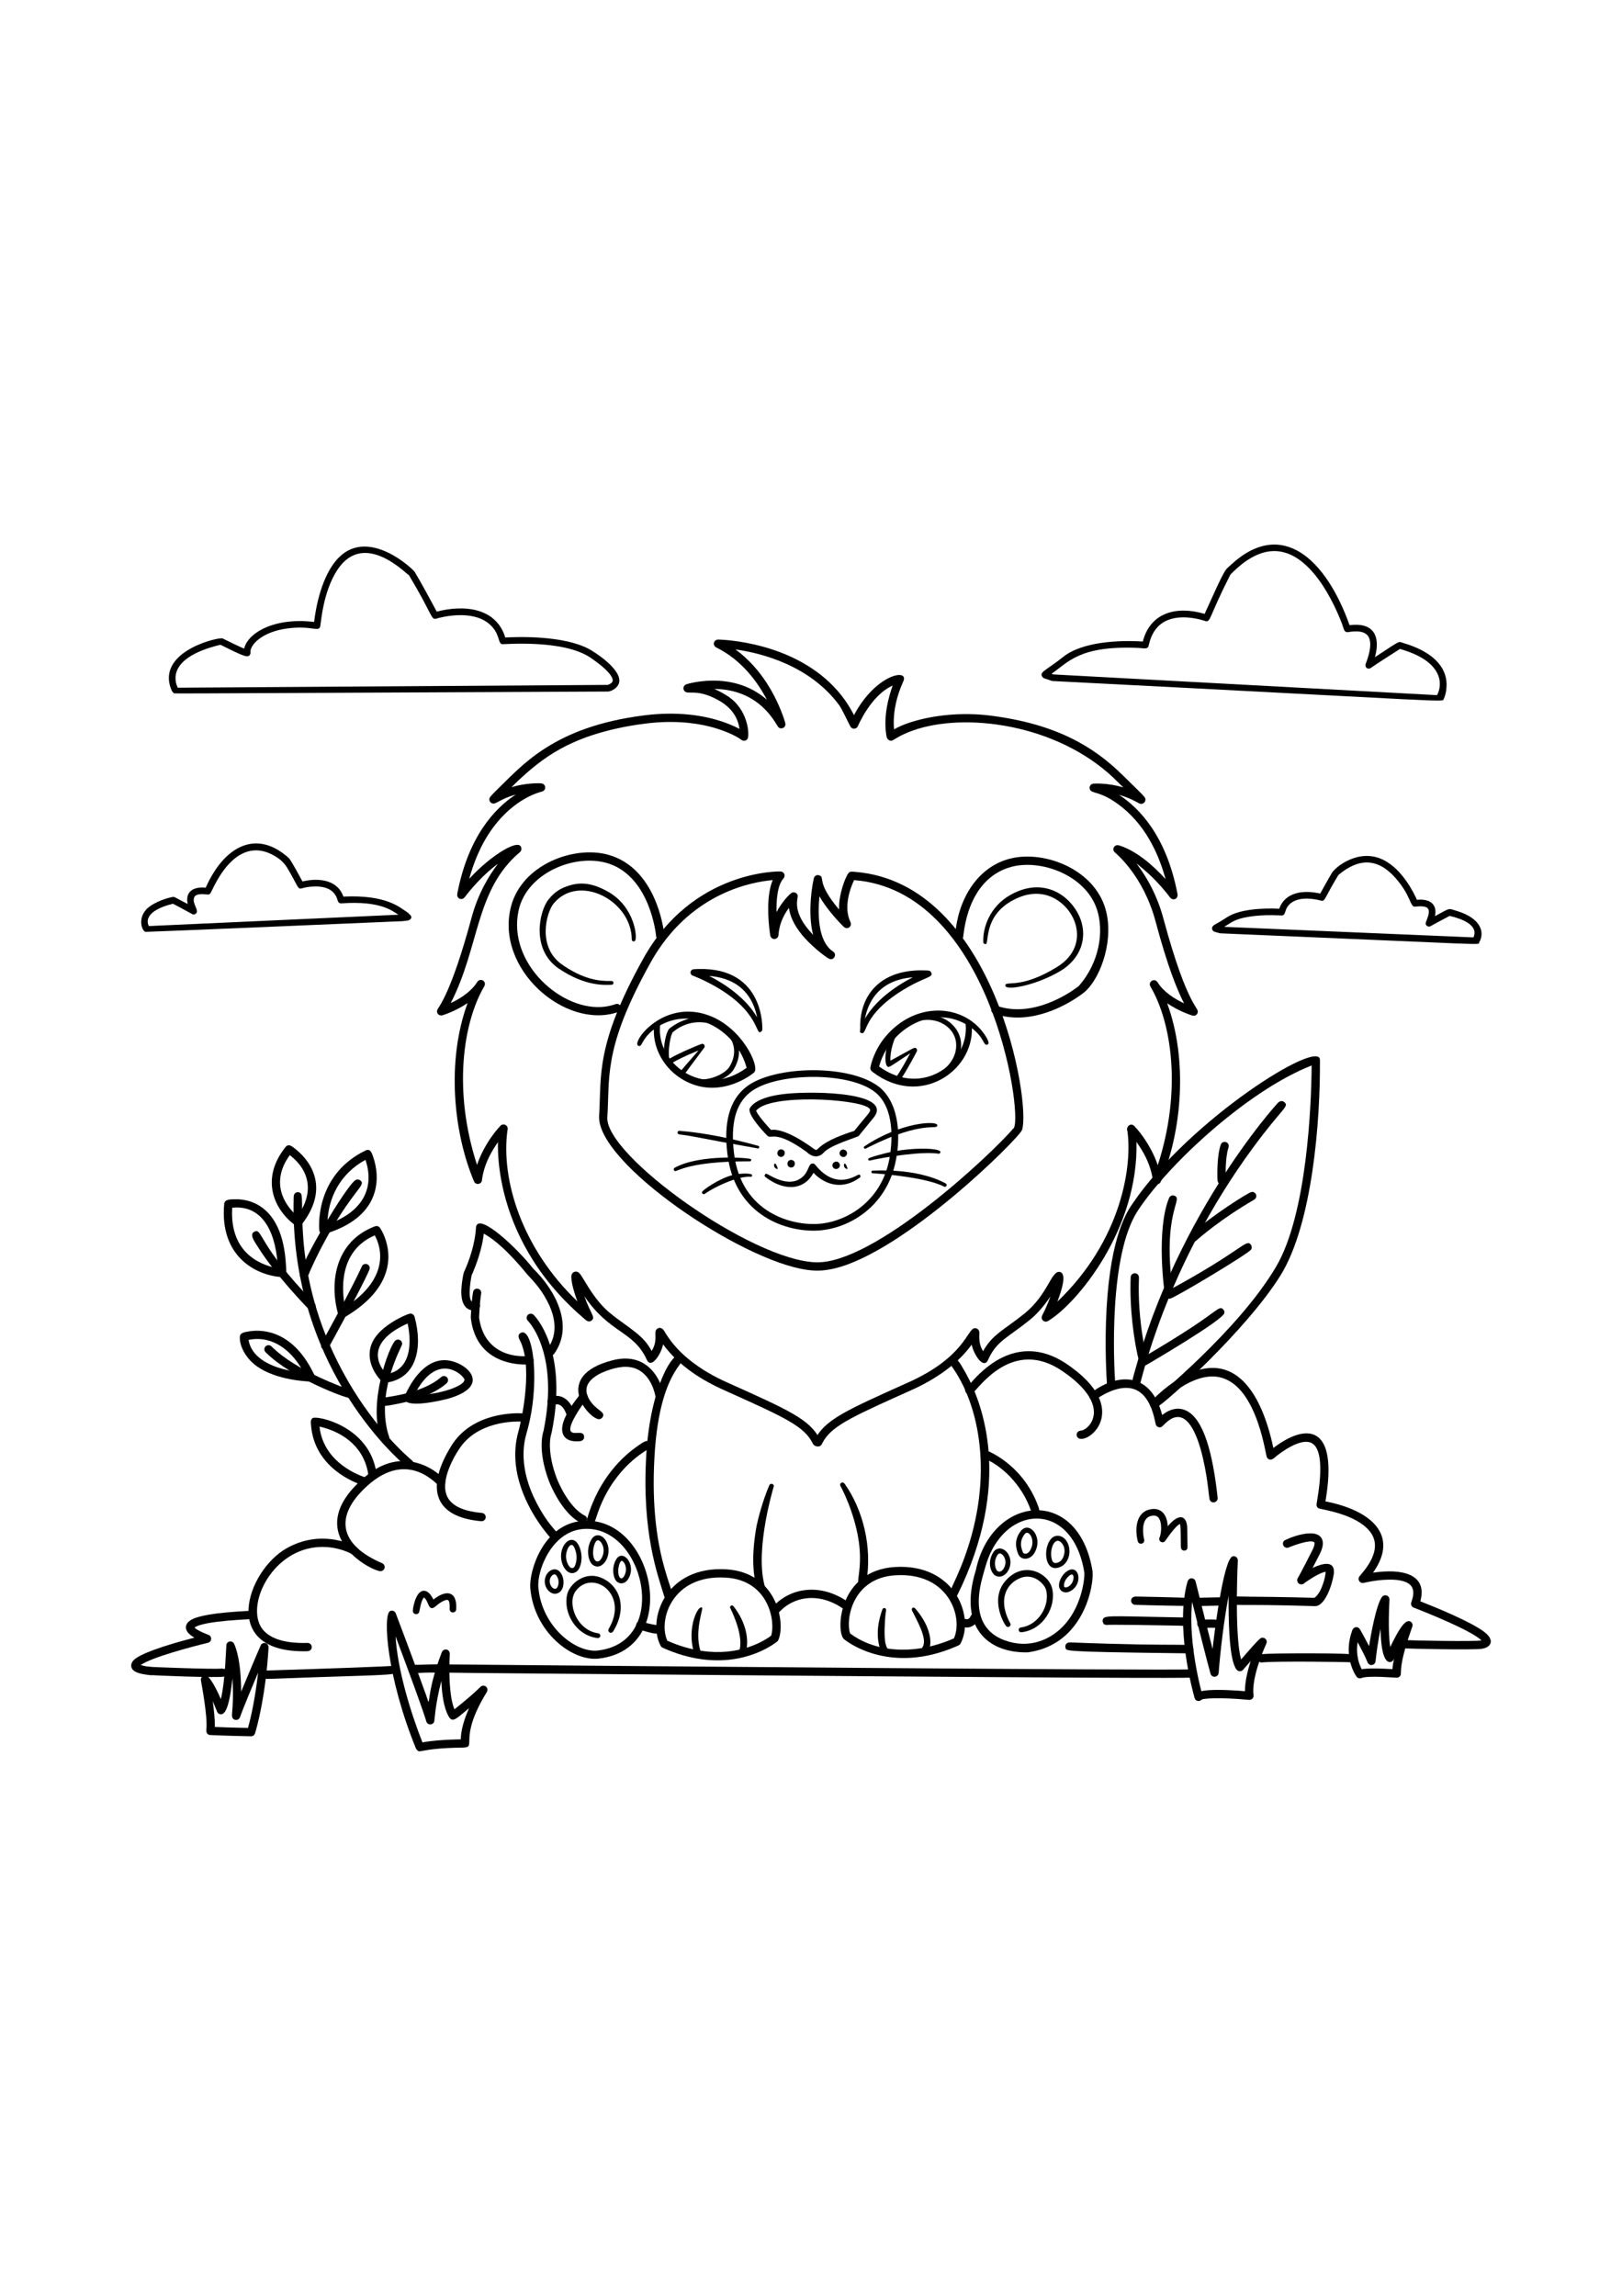 <?xml version="1.0" encoding="utf-8"?>
<!-- Generator: Adobe Illustrator 27.5.0, SVG Export Plug-In . SVG Version: 6.00 Build 0)  -->
<svg xmlns="http://www.w3.org/2000/svg" xmlns:xlink="http://www.w3.org/1999/xlink" viewBox="0 0 4000 4000" width="595" height="842" preserveAspectRatio="xMidYMid meet" data-scaled="true">
<g>
	<path style="fill-rule:evenodd;clip-rule:evenodd;" d="M1761.275,868.263c9.405,3.979,19.878,9.368,31.487,16.68
		c53.507,33.698,55.629,97.215,50.997,105.826c-4.22,7.904-16.032,6.82-18.729-1.803c-2.242-7.232,8.081-57.654-51.856-91.939
		c-58.479-33.449-80.327-10.032-87.032-26.581c-2.097-5.208-0.031-11.742,7.937-14.046c8.461-2.478,48.576-13.065,96.466-6.461
		c45.125,6.22,77.623,24.855,100.58,44.908c-22.696-43.49-61.785-97.599-124.298-128.542c-10.645-5.303-7.535-20.123,5.414-19.702
		c19.829,0.487,42.602,3.803,46.282,4.339c114.175,16.618,231.386,70.747,287.455,181.98
		c53.703-101.07,136.487-116.143,121.709-83.466c-35.773,78.917-19.99,130.856-21.236,136.77
		c-2.152,10.274-17.852,11.58-20.188-1.059c-8.813-47.689,5.291-97.959,15.159-125.156c-54.404,24.272-84.936,98.799-86.598,101.471
		c-3.957,6.362-13.701,6.774-17.829-0.846c-6.183-11.564-20.75-43.265-27.873-52.846c-73.001-98.195-191.975-127.904-255.42-136.884
		c27.815,20.299,64.247,55.054,94.863,113.179c17.523,33.272,28.018,66.218,28.318,70.323c0.912,9.981-11.752,15.092-18.083,7.381
		C1912.54,954.151,1874.933,869.505,1761.275,868.263L1761.275,868.263z"/>
	<path style="fill-rule:evenodd;clip-rule:evenodd;" d="M1153.176,1642.729c-30.323,20.741-62.376,30.293-62.23,30.293
		c-10.1,2.253-15.448-6.99-12.362-13.916c3.257-7.319,33.589-38.646,84.366-226.954c15.895-58.947,42.557-103.311,65.158-132.869
		c-14.615,10.579-31.863,25.341-51.181,45.976c-15.319,16.361-26.286,30.461-30.4,35.977c-7.519,10.121-21.254,4.161-18.741-8.367
		c27.145-141.595,93.366-211.063,144.094-244.097c-39.927,11.209-48.148,24.569-57.708,21.869c-6.49-1.92-9.863-9.797-5.222-16.299
		c1.372-1.919,13.531-14.413,14.042-14.844c63.564-61.103,140.134-157.514,365.691-186.001
		c165.587-20.912,251.298,43.338,251.331,43.375c10.085,11.136-1.205,23.828-13.327,15.625
		c-10.333-6.997-84.084-53.071-218.142-40.611c-8.072,0.748-53.226,5.222-103.867,17.792
		c-113.595,28.204-174.744,73.259-243.365,140.892c33.326-10.191,68.569-10.526,75.161-9.115c9.9,2.144,11.827,17.146-0.806,20.164
		c-7.385,1.742-67.256,17.678-119.496,88.242c-31.802,42.954-49.215,90.586-59.041,126.698
		c53.285-58.66,129.502-105.452,128.661-73.329c-0.114,3.854-1.931,6.107-4.445,8.228
		c-109.487,92.655-98.295,232.518-169.848,371.42c24.613-11.548,50.603-28.474,65.101-51.582c7.46-12.251,25.444-2.24,17.122,11.225
		c-52.165,89.571-76.681,257.218-17.322,439.376c17.084-51.559,54.39-95.577,60.955-98.641c8.125-3.795,16.957,4.213,13.912,12.689
		c-1.87,5.219-53.704,55.103-62.418,121.239c-0.135,1.022-0.356,3.284-0.532,3.975c-2.329,9.165-15.318,10.916-19.489,1.051
		C1118.07,1961.735,1100.763,1785.262,1153.176,1642.729L1153.176,1642.729z"/>
	<path style="fill-rule:evenodd;clip-rule:evenodd;" d="M2770.241,1111.218c-9.802-9.659-19.494-19.207-23.436-22.949
		c-141.878-134.717-369.689-163.049-496.609-117.039c-47.04,17.055-47.723,29.387-57.851,23.289
		c-32.974-19.875,99.202-79.822,251.461-60.26c161.984,20.81,253.727,76.535,325.334,147.177
		c53.395,52.688,55.577,53.274,55.577,59.916c0,7.265-7.319,12.781-15.208,9.222c-4.42-1.979-22.172-13.38-49.828-21.142
		c51.001,33.221,116.986,102.854,144.057,244.073c2.487,12.412-11.111,18.6-18.737,8.37c-6.559-8.8-31.99-41.347-65.346-69.28
		c-46.242-38.717,19.23,10.075,48.92,120.196c62.34,231.195,91.061,219.408,84.444,235.08c-4.09,9.693-14.088,5.367-20.111,3.165
		c-26.462-9.679-45.812-21.698-54.543-27.627c50.75,138.014,37.271,312.56-15.666,439.441c-4.067,9.791-17.131,8.21-19.489-1.051
		c-0.172-0.679-0.397-2.948-0.532-3.979c-8.554-66.05-60.382-115.601-62.419-121.234c-3.05-8.5,5.836-16.486,13.912-12.689
		c6.614,3.077,43.93,47.256,60.954,98.642c59.451-182.398,34.918-350.302-17.972-440.476l0,0
		c-6.875-11.773,10.122-22.917,17.993-9.773c14.385,22.814,40.362,39.716,64.893,51.234
		c-17.449-33.802-40.979-92.188-70.135-201.409c-30.88-115.628-99.341-169.118-101.676-171.815
		c-6.339-7.325-0.021-19.956,12.047-16.058c42.76,13.417,83.978,49.791,114.14,82.983c-13.593-49.901-42.459-124.4-105.491-175.744
		c-54.639-44.511-76.62-32.863-81.323-45.931c-2.089-5.779,1.373-12.131,7.45-13.454
		C2698.028,1101.458,2731.883,1099.483,2770.241,1111.218L2770.241,1111.218z"/>
	<path style="fill-rule:evenodd;clip-rule:evenodd;" d="M1440.971,2365.393c17.029,47.047,28.115,51.8,17.879,60.006
		c-8.068,6.452-14.848-1.61-21.837-7.664c-236.558-203.773-212.704-456.808-204.018-470.654c5.285-8.457,20.478-5.63,18.524,8.497
		c-16.958,122.902,35.769,292.297,172.441,422.724c-7.725-20.348-13.519-40.623-14.848-56.554
		c-0.319-3.799-0.826-10.64,4.486-14.668c2.92-2.216,9.827-4.625,16.234,2.822c8.469,9.843,28.698,52.866,61.866,85.764
		c27.295,27.077,72.707,51.677,96.478,78.003c8.338,9.238,14.386,18.578,18.945,26.903c16.339-26.542,4.558-44.674,11.892-53.173
		c3.856-4.465,11.708-5.729,17.073,1.145c5.03,6.441,18.765,36.305,61.241,71.566c32.371,26.875,67.669,45.399,94.495,57.446
		c155.953,70.025,206.823,92.287,231.322,143.141c5.463,11.427-11.656,22.417-19.171,7.34
		c-20.471-41.089-66.062-62.472-206.336-125.459c-8.78-3.942-29.054-12.603-50.891-24.622
		c-61.756-33.998-94.503-70.286-111.514-93.62c-5.379,25.991-29.725,60.979-40.091,38.046
		C1562.693,2450.645,1503.381,2457.758,1440.971,2365.393L1440.971,2365.393z"/>
	<path style="fill-rule:evenodd;clip-rule:evenodd;" d="M2396.298,2484.968c-20.099,27.578-62.145,73.231-148.211,111.874
		c-138.471,62.177-191.726,85.764-215.427,122.805c-4.884,7.627-5.869,11.606-8.285,13.756c-7.851,7.083-21.187-1.371-15.707-12.656
		c24.466-50.449,76.576-73.198,231.036-142.552c139.895-62.815,145.254-131.732,163.652-133.764
		c4.866-0.536,11.385,2.474,11.92,11.021c0.426,6.843-3.559,25.071,9.139,45.767c22.832-41.853,52.5-52.848,102.171-93.002
		c57.247-46.277,65.881-105.601,86.377-102.588c20.627,3.044,2.123,53.572-5.397,73.329
		c159.091-151.845,185.93-337.012,172.236-424.123c0.621-15.757,18.379-15.204,20.315-2.429c1.885,12.501,2.372,29.046,2.446,31.578
		c6.35,217.161-148.8,402.226-218.363,442.925c-5.388,3.119-12.306,0.739-14.619-5.054c-3.364-8.403,4.327-9.761,20.941-55.773
		c-13.057,19.318-30.387,41.481-51.782,58.603c-57.107,45.689-81.201,51.189-102.608,98.903c-0.487,1.084-0.434,1.108-1.096,2.098
		C2422.866,2543.813,2400.415,2506.606,2396.298,2484.968L2396.298,2484.968z"/>
	<path style="fill-rule:evenodd;clip-rule:evenodd;" d="M2069.299,1412.291c-1.625-35.96,15.418-80.063,22.838-89.58
		c4.146-5.291,9.683-3.923,17.118-3.316c343.84,28.093,433.409,568.593,411.291,636.004
		c-6.642,20.252-291.286,303.025-464.868,342.247c-27.23,6.154-46.524,5.623-66.377,2.809
		c-163.559-23.185-518.881-264.24-511.817-379.57c6.056-98.523-10.055-174.248,109.282-388.301
		c121.848-218.572,336.003-214.74,338.98-214.188c9.141,1.71,11.787,11.059,6.383,17.151c-0.004,0.008-0.008,0.012-0.012,0.02
		l-0.004-0.005c-16.213,17.609-17.617,59.004-17.105,83.062c11.454-22.301,31.914-45.549,38.59-48.184
		c5.654-2.177,11.989,1,13.568,6.948c2.055,7.859-17.57,39.38,38.137,97.337c-11.033-41.208-7.225-98.924,1.607-139.424
		c1.296-5.934,7.504-9.501,13.376-7.455C2036.051,1333.442,2010.823,1343.03,2069.299,1412.291L2069.299,1412.291z
		 M1905.667,1339.624c-50.956,4.347-195.095,30.449-290.551,185.035c-0.159,0.258-6.829,10.526-23.796,42.214
		c-103.144,192.601-87.388,262.241-93.579,357.635c-6.049,93.371,354.629,352.43,514.336,357.48
		c142.656,4.51,429.613-262.771,488.607-331.86c20.846-44.815-61.217-584.832-394.431-610.458
		c-9.54,20.029-26.576,66.524-9.074,103.193c5.286,11.065-7.665,20.752-16.893,11.524c-20.062-19.744-45.216-49.452-59.466-74.867
		c-4.821,47.963-2.605,112.296,33.446,136.099c11.517,7.577,1.054,24.823-11.266,17.056v0.004
		c-14.477-8.669-45.052-33.74-64.725-57.528c-22.356-27.03-30.485-49.742-32.71-67.011c-26.083,35.239-25.085,64.901-26.032,68.884
		c-2.457,10.201-18.217,11.397-20.246-2.11C1893.516,1436.539,1890.09,1375.178,1905.667,1339.624L1905.667,1339.624z"/>
	<path style="fill-rule:evenodd;clip-rule:evenodd;" d="M2121.421,1706.428c-2.767-83.56,50.767-149.287,162.827-144.02
		c5.06,0.237,9.436-0.079,11.928,4.633c7.169,13.628-15.006,9.753-71.877,45.162c-97.405,60.727-84.574,106.729-99.079,104.804
		c-4.704-0.593-5.052-5.268-5.107-5.431l1.587-0.11c-0.045-0.556-0.09-1.161-0.127-1.812l-1.153-0.393
		C2120.718,1708.407,2121.049,1707.458,2121.421,1706.428L2121.421,1706.428z M2133.002,1681.344
		c25.314-43.994,72.527-78.564,117.971-102.089c-39.624,3.403-74.609,17.563-97.202,50.466
		C2143.08,1645.307,2136.517,1662.913,2133.002,1681.344L2133.002,1681.344z"/>
	<path style="fill-rule:evenodd;clip-rule:evenodd;" d="M1879.913,1708.235c-0.438,1.29-0.106,2.043-1.583,3.631
		c-17.303,18.176,2.065-50.463-130.795-119.002c-17.208-8.873-31.851-14.983-38.975-17.612c-8.26-3.042-6.953-13.843,0.597-15.658
		c1.288-0.303,8.301-0.65,13.642-0.777C1887.54,1554.885,1880.013,1708.242,1879.913,1708.235z M1867.048,1678.073
		c-5.169-27.267-19.992-66.602-62.157-87.547c-17.245-8.571-36.289-12.973-55.786-14.583
		C1787.769,1595.911,1839.536,1630.257,1867.048,1678.073L1867.048,1678.073z"/>
	<path style="fill-rule:evenodd;clip-rule:evenodd;" d="M1989.436,2010.007c-75.004-54.347-86.971-32.323-95.84-39.044
		c-1.831-1.403-48.388-48.552-45.223-66.99c1.55-3.901,13.159-29.999,91.968-37.634c75.366-7.309,264.235-2.254,213.705,59.458
		c-7.414,9.048-38.517,47.234-36.538,44.855c-7.197,4.392-68.485,21.592-85.969,40.59c-1.587,1.722-7.41,8.412-17.056,9.401
		C2001.716,2021.948,1991.763,2012.367,1989.436,2010.007L1989.436,2010.007z M1864.652,1908.299
		c2.241,6.06,12.628,21.403,36.754,47.251c9.606-1.337,31.107-0.548,73.795,25.39c73.301,44.535-7.099,20.999,131.572-23.031
		c36.321-45.693,44.8-49.083,35.757-56.469C2114.673,1878.672,1897.246,1865.741,1864.652,1908.299L1864.652,1908.299z"/>
	<path style="fill-rule:evenodd;clip-rule:evenodd;" d="M1917.951,2008.923c1.996-4.576,7.332-6.674,11.912-4.674
		c11.06,4.824,3.6,21.922-7.463,17.097C1918.198,2019.51,1915.484,2014.532,1917.951,2008.923L1917.951,2008.923z"/>
	<path style="fill-rule:evenodd;clip-rule:evenodd;" d="M1942.045,2037.806c1.019-11.923,19.049-10.396,18.03,1.534
		c-1.126,13.172-19.073,10.775-18.087-0.879L1942.045,2037.806L1942.045,2037.806z"/>
	<path style="fill-rule:evenodd;clip-rule:evenodd;" d="M1917.923,2050.556l0.364,1.288
		C1902.194,2051.844,1909.844,2022.759,1917.923,2050.556z"/>
	<path style="fill-rule:evenodd;clip-rule:evenodd;" d="M2084.327,2005.39c10.352,5.994,1.304,21.666-9.058,15.666
		C2064.517,2014.831,2073.479,1999.154,2084.327,2005.39L2084.327,2005.39z"/>
	<path style="fill-rule:evenodd;clip-rule:evenodd;" d="M2065.77,2051.141c-4.514,2.139-9.912,0.208-12.051-4.302
		c-5.17-10.913,11.55-18.808,16.705-7.917C2072.408,2043.111,2071.085,2048.607,2065.77,2051.141L2065.77,2051.141z"/>
	<path style="fill-rule:evenodd;clip-rule:evenodd;" d="M2085.869,2040.681c2.555,3.756,4.598,11.843,4.453,11.331
		c-3.169,0-5.958-1.631-7.577-4.097c2.691,3.946,6.457,3.987,7.295,3.942l-0.028-0.012c-3.242-0.07-6.187-2.012-7.324-4.024h-0.004
		C2079.382,2042.876,2081.958,2034.706,2085.869,2040.681L2085.869,2040.681z M2082.745,2047.915
		C2082.628,2047.729,2082.745,2047.814,2082.745,2047.915L2082.745,2047.915z"/>
	<path style="fill-rule:evenodd;clip-rule:evenodd;" d="M2396.784,1704.788c2.561,107.453-128.874,195.438-243.921,108.554
		c-3.274-2.459-6.793-5.001-6.469-10.612c0.285-5.065,8.627-43.235,37.625-77.557c70.952-83.946,181.36-80.999,236.229-15.171
		c7.67,9.207,26.261,35.002,12.746,35.507C2424.47,1745.848,2427.414,1728.599,2396.784,1704.788L2396.784,1704.788z
		 M2381.27,1694.557c-89.256-49.594-190.92,18.918-213.292,104.722C2276.448,1877.979,2391.201,1787.587,2381.27,1694.557
		L2381.27,1694.557z"/>
	<path style="fill-rule:evenodd;clip-rule:evenodd;" d="M1612.397,1707.978c-30.398,23.604-27.756,41.057-36.219,40.721
		c-25.204-1.249,55.081-117.616,171.087-75.676c82.332,29.662,126.413,125.034,112.991,140.205
		c-4.241,4.817-78.567,63.522-161.874,25.836C1642.016,1813.567,1611.084,1759.359,1612.397,1707.978L1612.397,1707.978z
		 M1627.912,1697.746c-10.178,92.084,104.141,184.158,213.296,104.722C1818.664,1715.79,1716.54,1648.516,1627.912,1697.746
		L1627.912,1697.746z"/>
	<path style="fill-rule:evenodd;clip-rule:evenodd;" d="M2006.079,2061.401c-25.908,47.342-77.194,42.585-118.495,10.293
		c-2.895-2.261-2.081-2.907-1.169-6.465c0-0.008,2.932-1.738,2.948-1.738c3.996-0.569,46.887,32.618,80.69,14.235
		c26.402-14.362,21.342-38.876,33.7-39.368c5.475-0.221,6.66,3.506,12.031,9.524c50.915,57.109,98.283,16.738,103.013,17.666
		c0.021,0.004,2.638,1.701,2.638,1.709c0.719,3.838,1.334,4.01-1.955,6.408C2080.33,2102.182,2037.622,2093.968,2006.079,2061.401
		L2006.079,2061.401z"/>
	<path style="fill-rule:evenodd;clip-rule:evenodd;" d="M2660.031,1601.141c51.572-58.26,62.847-135.289,45.272-188.883
		c-28.003-85.392-139.432-125.246-212.188-105c-111.746,31.11-116.219,170.241-118.139,174.228
		c-4.587,9.597-20.238,6.931-19.338-6.085c5.583-82.714,51.102-167.384,135.494-188.773
		c85.838-21.751,215.447,28.204,237.975,135.653c16.308,77.771-19.733,165.552-55.999,194.584
		c-4.294,3.452-59.703,47.113-130.022,58.796c-43.518,7.234-74.646-0.806-91.869-6.801c-12.249-4.251-7.091-24.011,7.904-18.901
		C2549.015,1680.616,2641.67,1615.585,2660.031,1601.141L2660.031,1601.141z"/>
	<path style="fill-rule:evenodd;clip-rule:evenodd;" d="M1531.25,1651.681c1.748,4.934-0.408,11.002-6.927,13.257
		c-130.13,44.924-304.77-106.606-263.922-261.018c27.116-102.51,155.224-150.718,240.335-126.543
		c115.628,32.849,135.813,178.17,137.788,199.454c1.206,13.025-18.868,16.431-20.438,1.076
		c-1.035-9.945-15.735-137.608-108.174-175.741c-80.852-33.39-210.431,15.739-231.134,112.782
		c-27.857,130.551,108.486,251.125,213.967,236.625c12.117-1.664,21.195-4.674,25.489-6.167
		C1523.556,1643.559,1529.434,1646.417,1531.25,1651.681L1531.25,1651.681z"/>
	<path style="fill-rule:evenodd;clip-rule:evenodd;" d="M2479.22,1599.538c-0.173-13.218,36.348,10.656,127.598-45.701
		c89.773-55.44,42.764-160.788-29.725-177.965c-19.248-4.559-44.503-4.179-75.979,11.785
		c-80.165,40.671-59.64,113.528-71.431,109.678c-3.627-1.329-4.673-0.994-4.833-5.026c-1.499-36.951,17.094-87.962,66.597-115.951
		c49.746-28.126,90.794-20.753,119.235-4.458c26.973,15.462,45.694,41.249,54.129,64.476c16.513,45.464,1.415,97.472-51.451,128.35
		C2552.933,1600.021,2479.22,1613.165,2479.22,1599.538L2479.22,1599.538z"/>
	<path style="fill-rule:evenodd;clip-rule:evenodd;" d="M1558.018,1486.413c-0.358-97.481-131.643-163.731-192.911-88.729
		c-17.236,21.101-40.25,103.847,17.739,147.844c0.012,0.012,13.118,9.957,30.641,19.416c48.376,26.11,82.354,23.21,94.466,23.44
		c1.116,0.021,1.141-0.045,2.167,0.396c0.258,0.111,1.742,0.753,2.45,2.511c0.057,0.139,0.36,0.887,0.348,1.812
		c-0.004,0.282-0.025,1.922-1.407,3.271c-0.425,0.417-0.94,0.761-1.493,0.986c-1.01,0.405-1.03,0.335-2.118,0.348
		c-15.134,0.176-62.325,5.39-129.47-39.609c-68.886-46.16-49.446-141.335-25.521-170.952c13.315-16.484,27.545-27.173,51.934-34.46
		c29.946-8.943,57.781-4.729,93.223,14.744c67.858,37.312,74.782,115.706,67.702,122.243c-0.012,0.008-3.329,1.231-3.337,1.227
		C1560.856,1490.169,1558.413,1490.297,1558.018,1486.413L1558.018,1486.413z M1558.018,1486.413
		c0.008,1.713-0.098,1.759-0.025-0.336C1557.997,1485.992,1557.993,1486.135,1558.018,1486.413L1558.018,1486.413z"/>
	<path style="fill-rule:evenodd;clip-rule:evenodd;" d="M2186.551,1796.866c-9.42-18.84,4.584-75.613,21.223-90.835
		c73.25-67.053,163.031-25.066,162.581,41.69c-0.31,46.376-40.336,82.293-86.128,94.691c-13.81,3.738-56.007,4.862-69.829-1.91
		c-7.925-3.881-7.945-10.755-4.502-15.2c1.182-1.53,8.886-10.632,34.759-58.641
		C2188.007,1803.861,2192.43,1803.473,2186.551,1796.866L2186.551,1796.866z M2197.384,1791.108
		c0.004,0.008,0.008,0.016,0.012,0.025C2197.396,1791.125,2197.392,1791.104,2197.384,1791.108L2197.384,1791.108z
		 M2195.924,1784.881c59.565-32.247,59.569-34.926,64.259-29.504c2.232,2.613,1.317,5.426,1.166,5.884
		c-0.392,1.216-27.013,51.345-39.764,68.945c9.914,3.286,45.57,5.101,65.862-1.57c43.052-14.157,74.609-48.981,70.258-88.627
		c-5.444-49.64-78.163-83.407-141.636-24.936C2204.67,1725.566,2194.014,1765.53,2195.924,1784.881L2195.924,1784.881z"/>
	<path style="fill-rule:evenodd;clip-rule:evenodd;" d="M1722.717,1759.605c-72.741,29.593-69.255,38.044-78.089,32.906
		c-14.217-8.248-6.067-75.031,6.375-87.06c94.891-74.061,211.339,15.354,158.104,101.324c-14.815,23.93-57.949,35.896-72.572,37.057
		c-20.603,1.642-47.87-7.835-59.622-24.311C1674.345,1812.982,1670.705,1819.695,1722.717,1759.605L1722.717,1759.605z
		 M1689.741,1815.783c31.271,32.122,95.11,7.113,109.184-15.871c47.943-78.277-64.184-148.388-139.289-85.731
		c-6.081,5.07-13.375,48.84-9.05,65.89c27.746-16.061,77.238-36.129,79.913-36.664c5.552-1.101,9.109,5.323,6.666,8.792
		C1713.116,1784.668,1711.963,1785.817,1689.741,1815.783L1689.741,1815.783z"/>
	<path style="fill-rule:evenodd;clip-rule:evenodd;" d="M2311.556,1944.391c-0.825,12.746-34.149-13.929-168.997,53.352
		c-4.604,2.294-7.463,3.84-7.463,3.84c-0.802,0.16-1.627,0.577-2.421,0.389c-0.016-0.004-2.008-1.452-2.008-1.464
		c-0.127-0.806-0.564-1.623-0.377-2.417c0.393-1.636,0.683-1.501,2.078-2.437
		C2220.832,1936.407,2312.352,1931.577,2311.556,1944.391L2311.556,1944.391z"/>
	<path style="fill-rule:evenodd;clip-rule:evenodd;" d="M2319.231,2010.42c-0.266,1.754-0.319,1.832-1.75,2.887
		c-1.762,1.296-1.938,0.977-4.11,0.691c-41.441-5.868-131.044,8.433-168.294,17.085c-3.211,0.746-4.724-2.715-3.717-4.56
		c1.926-3.55,43.709-13.935,47.652-14.852C2250.102,1997.449,2320.816,2000.036,2319.231,2010.42L2319.231,2010.42z"/>
	<path style="fill-rule:evenodd;clip-rule:evenodd;" d="M2333.908,2093.543c-0.859,1.554-0.937,1.611-2.638,2.102
		c-2.118,0.613-2.163,0.213-4.13-0.785c-39.072-19.797-131.683-29.752-175.127-32.428c-2.523-0.143-2.257-0.875-3.218-3.21
		c-0.004-0.008,0.932-2.266,0.945-2.274c1.043-1.043,1.169-0.912,2.637-0.977c25.897-1.174,49.354,0.143,53.639,0.384
		c41.805,2.354,89.677,11.311,126.146,31.185c1.599,0.875,2.036,2.384,2.114,2.646
		C2334.35,2090.447,2334.787,2091.952,2333.908,2093.543L2333.908,2093.543z"/>
	<path style="fill-rule:evenodd;clip-rule:evenodd;" d="M1670.923,1961.819c0.164-1.771,0.213-1.853,1.578-2.989
		c1.742-1.448,1.955-1.088,4.216-0.912c63.831,4.993,132.141,19.993,193.328,36.943c1.247,0.343,1.317,0.352,2.008,1.448
		c0.008,0.012,0.425,2.408,0.421,2.417c-1.664,2.389-1.347,2.86-4.368,2.331c-144.754-25.461-154.283-29.718-191.77-34.293
		c-1.317-0.159-1.329-0.09-1.431-0.143c-2.744-1.452-2.801-1.37-2.977-1.578C1670.796,1963.676,1670.763,1963.586,1670.923,1961.819
		L1670.923,1961.819z"/>
	<path style="fill-rule:evenodd;clip-rule:evenodd;" d="M1662.041,2054.797c-0.83-1.57-0.834-1.664-0.315-3.361
		c0.663-2.155,1.026-1.983,3.006-3.059c62.116-33.751,184.113-24.132,187.145-20.712c0.012,0.012,0.814,2.318,0.814,2.327
		c-1.278,2.644-0.938,3.026-3.893,3.018c-151.141-0.334-178.339,25.726-184.148,23.935
		C1662.949,2056.424,1662.875,2056.367,1662.041,2054.797L1662.041,2054.797z"/>
	<path style="fill-rule:evenodd;clip-rule:evenodd;" d="M1731.996,2112.071c-1.03-1.448-1.047-1.542-0.752-3.296
		c0.777-4.611,41.78-32.775,72.683-41.134c23.276-6.29,48.047-5.22,50.466-1.456c0.012,0.016,0.446,2.425,0.442,2.433
		c-3.359,4.791-0.933,0.735-18.504,3.136c-1.603,0.217-14.525,1.803-35.041,9.393c-27.593,10.207-51.687,23.846-63.138,31.962
		c-1.447,1.026-1.542,1.043-3.292,0.748C1733.108,2113.564,1733.022,2113.515,1731.996,2112.071L1731.996,2112.071z"/>
	<path style="fill-rule:evenodd;clip-rule:evenodd;" d="M2170.042,1851.204c50.003,42.881,51.72,127.48,37.024,189.718
		c-25.529,108.243-118.961,161.636-197.177,163.043c-80.501,1.448-199.311-43.379-216.224-190.65
		c-5.991-52.187-5.721-122.105,46.119-163.395C1907.308,1796.136,2098.777,1792.488,2170.042,1851.204L2170.042,1851.204z
		 M2159.562,1863.754c-0.135-0.11-0.278-0.225-0.421-0.343c-63.9-52.989-249.594-49.978-310.502,0.393
		c-35.356,29.234-46.986,77.782-38.623,148.469c17.825,150.702,148.277,181.76,215.145,174.342
		c71.288-7.913,154.182-62.055,169.684-168.916c4.993-34.415,11.973-113.69-34.865-153.585
		C2159.832,1863.991,2159.692,1863.873,2159.562,1863.754L2159.562,1863.754z"/>
	<path style="fill-rule:evenodd;clip-rule:evenodd;" d="M2344.961,2535.609C2344.883,2535.515,2344.904,2535.535,2344.961,2535.609
		L2344.961,2535.609z M2344.961,2535.609c0.88,1.111-4.599-4.678-1.006-11.266c0.303-0.556,2.053-3.766,6.183-4.96
		c8.667-2.506,13.884,4.476,30.539,33.961c45.137,79.9,115.366,274.68-19.31,548.277c-1.311,2.072-3.328,8.244-10.82,7.757
		c-23.114-1.758-0.242-22.136,28.097-99.876C2451.768,2808.951,2415.597,2630.904,2344.961,2535.609L2344.961,2535.609z"/>
	<path style="fill-rule:evenodd;clip-rule:evenodd;" d="M2424.722,2764.551c-0.004-0.004-0.029-0.012-0.037-0.016
		C2424.698,2764.539,2424.71,2764.543,2424.722,2764.551L2424.722,2764.551z M2424.722,2764.551
		c-13.957-8.624-3.676-23.367,7.753-18.929c15.245,5.921,95.239,42.799,129.479,142.479c4.581,13.28-14.357,20.975-19.539,6.056
		C2519.66,2828.466,2467.895,2781.019,2424.722,2764.551L2424.722,2764.551z"/>
	<path style="fill-rule:evenodd;clip-rule:evenodd;" d="M2368.667,3168.068c1.616-4.979,6.346-8.245,13.56-6.416
		c12.386,3.152,10.433-16.248,22.626-16.476c23.792-0.459,2.081,45.587-29.259,35.842
		C2369.62,3179.17,2367,3173.177,2368.667,3168.068L2368.667,3168.068z"/>
	<path style="fill-rule:evenodd;clip-rule:evenodd;" d="M1636.413,3186.38c0.438,4.134-1.938,6.98-2.339,7.463
		c-10.43,12.464-64.737-10.153-58.521-7.14c-13.174-7.896-5.178-23.367,8.158-18.811
		C1625.466,3182.116,1634.946,3172.354,1636.413,3186.38z"/>
	<path style="fill-rule:evenodd;clip-rule:evenodd;" d="M1485.585,2664.417c-2.406,3.484-6.723,4.983-10.513,4.159
		c-27.885-6.013-111.387-107.178,35.421-145.038c103.057-26.573,128.385,79.066,125.798,89.543
		c-2.346,9.559-17.499,11.951-20.271-2.335c-1.366-7.087-10.583-48.814-43.878-64.745c-24.679-11.806-52.007-4.613-69.881,1.259
		c-14.002,4.605-75.083,25.533-50.155,70.843C1468.73,2648.315,1495.826,2649.612,1485.585,2664.417L1485.585,2664.417z"/>
	<path style="fill-rule:evenodd;clip-rule:evenodd;" d="M1446.908,2619.562c0.838-1.022,0.859-1.002-0.233,0.319
		C1446.61,2619.963,1446.716,2619.836,1446.908,2619.562L1446.908,2619.562z M1440.505,2711.583
		c0.543,5.166-2.708,10.631-10.121,11.352c-8.305,0.805-31.483,2.458-40.762-14.685c-19.947-36.865,54.823-114.927,41.318-101.422
		c12.288-9.934,22.517,3.452,15.969,12.734c-14.838,18.049-49.528,68.948-38.456,80.101
		C1416.773,2708.032,1438.702,2694.934,1440.505,2711.583z M1429.28,2702.5C1429.218,2702.504,1429.308,2702.492,1429.28,2702.5
		L1429.28,2702.5z"/>
	<path style="fill-rule:evenodd;clip-rule:evenodd;" d="M1364.669,2634.279c-1.304,0.331-2.576,0.916-3.922,0.99
		c-0.613,0.033-4.159,0.221-7.271-2.54c-18.486-16.46,38.206-45.438,61.863,15.359c2.814,7.241,5.229,13.8-1.006,18.565
		c-4.438,3.391-10.853,2.661-14.321-1.861c-1.758-2.294-1.415-2.482-2.29-5.239
		C1392.102,2641.824,1381.482,2626.294,1364.669,2634.279L1364.669,2634.279z"/>
	<path style="fill-rule:evenodd;clip-rule:evenodd;" d="M1197.823,2911.045c-0.48,5.21-4.873,9.84-11.818,9.201
		c-119.237-10.858-135.44-84.934-72.908-185.927c51.48-83.147,158.529-81.213,176.526-79.827
		c12.667,0.996,13.141,21.243-2.715,20.308c-10.44-0.605-95.411-3.664-144.707,54.199c-15.98,18.763-63.564,94.841-36.178,136.136
		c14.386,21.693,45.612,31.496,82.534,34.812C1194.123,2900.46,1198.306,2905.381,1197.823,2911.045L1197.823,2911.045z"/>
	<path style="fill-rule:evenodd;clip-rule:evenodd;" d="M947.858,3037.289c-1.656,3.892-5.542,6.244-9.446,6.208
		c-23.439-0.197-204.689-95.067-35.589-234.941c101.42-83.887,190.841,1.173,194.747,12.566c2.88,8.522-6.015,16.402-14.112,12.472
		c-6.551-3.187-77.154-91.563-177.957-0.319c-82.79,74.938-68.765,145.505,36.967,190.601
		C947.657,3026.1,950.066,3032.137,947.858,3037.289L947.858,3037.289z"/>
	<path style="fill-rule:evenodd;clip-rule:evenodd;" d="M768.826,3230.286c0.164,5.041-3.203,10.353-11.18,10.571
		c-219.404,6.017-149.554-198.225-50.576-253.968c82.178-46.282,156.57-11.65,171.132-3.136c10.028,5.86,3.803,25.115-11.969,16.737
		c-7.904-4.2-47.595-23.456-98.314-14.321c-108.092,19.436-164.764,154.024-116.986,204.586
		c28.138,29.782,82.513,30.351,107.368,29.631C763.905,3220.201,768.678,3224.703,768.826,3230.286L768.826,3230.286z"/>
	<path style="fill-rule:evenodd;clip-rule:evenodd;" d="M347.099,3274.863c19.902,6.899,32.28,0.903,35.642,11.978
		c1.914,6.291-2.442,14.043-11.618,13.098c-29.504-3.018-43.199-8.436-46.785-18.982c-3.455-10.17,5.251-17.985,5.729-18.455
		c21.909-21.574,119.423-47.306,149.434-55.135c-28.857-16.151-25.899-35.435-4.629-45.653
		c6.134-2.944,28.555-13.294,110.688-18.639c40.02-2.604,43.919-3.003,47.19,4.224c2.282,5.136,0.048,11.21-5.12,13.511
		c-3.452,1.542-124.54,3.893-147.946,21.694c7.746,8.539,34.205,17.654,36.108,18.762c7.38,4.338,7.079,16.377-3.582,18.945
		C470.595,3230.221,372.751,3256.38,347.099,3274.863L347.099,3274.863z"/>
	<path style="fill-rule:evenodd;clip-rule:evenodd;" d="M547.461,3283.582c4.445,1.559,7.005-0.945,10.518,3.877
		c4.153,5.644,1.745,14.662-6.997,16.206c-16.896,2.985-178.774-2.9-182.361-4.568c-8.443-3.973-8.534-18.159,4.768-19.461
		c0.103-0.01,156.211,6.485,174.06,3.889L547.461,3283.582L547.461,3283.582z M547.432,3283.569l-0.008-0.037l-0.061,0.012
		C547.388,3283.553,547.408,3283.561,547.432,3283.569L547.432,3283.569z"/>
	<path style="fill-rule:evenodd;clip-rule:evenodd;" d="M977.252,3279.95c0.434,0.458,2.928,3.1,2.773,7.389
		c-0.453,12.814,0.817,10.896-213.607,18.042c-121.643,4.048-118.089,6.338-122.02-2.327c-2.471-5.447-0.223-13.185,8.96-14.48
		c0.33-0.035,206.293-6.364,286.891-10.043c22.176-1.006,26.176-1.431,27.443-1.587l0.123,0.622
		C973.111,3277.566,974.215,3276.719,977.252,3279.95z M966.395,3277.394l-0.033-0.09l-0.139,0.053
		C966.28,3277.37,966.337,3277.382,966.395,3277.394L966.395,3277.394z"/>
	<path style="fill-rule:evenodd;clip-rule:evenodd;" d="M1096.691,3284.865c-0.501,4.209-3.438,7.57-7.218,8.69
		c-2.875,0.863-2.932,0.384-5.933,0.286c-59.884-2.114-70.448,6.237-75.492-4.907c-2.45-5.435-0.311-13.044,8.968-14.472
		C1076.855,3274.462,1098.756,3267.515,1096.691,3284.865L1096.691,3284.865z"/>
	<path style="fill-rule:evenodd;clip-rule:evenodd;" d="M2937.382,3285.696c4.347,1.459,6.802-0.629,10.01,4.146
		c4.15,6.109,0.729,14.912-7.586,15.912c-5.418,0.654-22.029,3.186-1136.739-5.909c-740.126-6.037-697.173-5.724-699.768-6.829
		c-9.646-4.095-7.631-19.318,4.138-19.604c1.362-0.033,1.362,0.024,118.76,1.067c199.974,1.775,1662.57,14.729,1711.151,10.975
		L2937.382,3285.696L2937.382,3285.696z M2937.014,3285.557l-0.012-0.045l-0.07,0.012
		C2936.957,3285.536,2936.985,3285.548,2937.014,3285.557L2937.014,3285.557z"/>
	<path style="fill-rule:evenodd;clip-rule:evenodd;" d="M2386.626,2587.837c14.951-16.083,84.072-107.503,184.962-82.383
		c30.788,7.663,54.825,23.64,73.333,37.38c150.489,111.7,24.43,198.655,11.033,168.564c-2.471-5.562,0.047-13.657,9.594-14.439
		c21.293-1.732,79.535-62.18-46.331-147.279c-122.152-82.593-204.73,42.003-220.911,55.299
		C2385.249,2616.102,2371.859,2593.858,2386.626,2587.837L2386.626,2587.837z M2400.46,2595.566c0.033,0.041,0.07,0.082,0.111,0.123
		l-0.024-0.135C2400.518,2595.558,2400.489,2595.562,2400.46,2595.566L2400.46,2595.566z"/>
	<path style="fill-rule:evenodd;clip-rule:evenodd;" d="M2866.024,2658.479c14.873-11.904,35.79-21.084,57.646-11.605
		c45.632,19.788,67.743,110.177,79.148,215.648c1.21,10.876-13.697,15.834-19.101,6.052c-3.04-5.561-3.521-44.795-17.171-103.745
		c-15.776-68.127-37.588-100.293-60.292-101.398c-21.749-1.057-37.513,22.592-42.156,24.601c-5.38,2.36-11.679-0.347-13.683-5.872
		c-3.163-8.688-11.755-90.356-73.014-90.61c-33.176-0.139-66.937,22.761-74.441,28.457c-10.558,8.024-23.949-7.693-11.458-16.967
		C2762.113,2550.744,2839.646,2556.656,2866.024,2658.479L2866.024,2658.479z"/>
	<path style="fill-rule:evenodd;clip-rule:evenodd;" d="M2853.863,2638.969c-12.775,9.531-23.369-4.773-14.546-14.398
		c4.613-5.026,30.657-32.665,66.259-54.33c130.412-79.382,203.195,21.115,234.646,169.557
		c81.446-62.077,161.167-59.413,128.473,131.67c111.115,21.618,183.593,82.377,117.289,175.749
		c70.191-10.554,135.433,2.472,116.667,70.569c34.603,13.56,123.533,49.636,157.425,75.275c26.123,19.751,18.578,37.632-5.41,41.764
		c-19.476,3.351-181.043,0.04-195.532-1.292c-12.43-1.135-13.297-21.467,3.365-20.238c14.748,1.099,176.444,4.302,190.973,0.924
		c-24.291-24.025-134.492-68.327-166.368-80.542c-1.21-0.462-1.239-0.396-2.355-1.059c-3.415-2.037-5.578-6.005-4.833-10.563
		c1.002-5.594,15.237-34.319-6.838-48.438c-21.734-13.912-69.276-10.068-104.726-2.429c-5.739,1.234-10.133,3.142-14.811-1.431
		c-3.491-3.417-4.009-8.719-1.53-12.706c4.819-7.746,62.185-62.404,27.901-109.241c-34.004-46.453-124.046-56.203-129.061-59.777
		c-2.994-2.175-4.706-5.62-4.057-10.121c2.531-17.813,27.002-138.461-16.267-152.031c-25.223-7.909-67.457,20.594-88.819,38.958
		c-8.294,7.139-15.722,2.678-17.768-2.928c-4.016-10.986-28.232-196.983-132.811-198.432
		C2928.872,2562.623,2866.134,2625.385,2853.863,2638.969L2853.863,2638.969z"/>
	<path style="fill-rule:evenodd;clip-rule:evenodd;" d="M3335.57,3268.325c-20.618-1.272-187.571-3.448-223.323,0.163
		c-12.931,1.3-16.407-18.992-1.071-20.442c28.561-2.703,226.151-3.387,232.814,2.004
		C3353.27,3257.359,3345.826,3270.809,3335.57,3268.325L3335.57,3268.325z M3335.395,3248.602c0.061-0.061,0.119-0.127,0.18-0.192
		l-0.213,0.057C3335.37,3248.512,3335.383,3248.557,3335.395,3248.602L3335.395,3248.602z"/>
	<path style="fill-rule:evenodd;clip-rule:evenodd;" d="M2995.952,3183.104c-14.828-0.802-32.517,1.454-36.726-0.098
		c-8.85-3.303-9.869-17.498,3.145-19.788c0.1-0.017,36.942-2.157,43.253,1.243
		C3017.954,3171.124,3007.84,3189.159,2995.952,3183.104L2995.952,3183.104z M2996.917,3164.551c0.037-0.049,0.07-0.094,0.106-0.147
		l-0.139,0.057L2996.917,3164.551L2996.917,3164.551z"/>
	<path style="fill-rule:evenodd;clip-rule:evenodd;" d="M2731.233,3175.772c-3.161,1.127-7.104-1.237-7.193-1.137
		c-1.779,1.971-1.436-0.556-3.001-2.707c-2.454-3.365-1.918-6.882-1.824-7.495c1.957-12.762,15.291-10.164,152.195-7.729
		c53.455,0.946,54.499,0.807,56.955,1.889c5.252,2.322,7.412,8.412,5.173,13.494c-3.58,8.177-11.87,6.009-27.415,5.709
		C2720.358,3174.146,2731.34,3176.302,2731.233,3175.772L2731.233,3175.772z M2737.343,3171.589l0.311,0.217l0.417-0.589
		C2737.821,3171.327,2737.58,3171.454,2737.343,3171.589L2737.343,3171.589z"/>
	<path style="fill-rule:evenodd;clip-rule:evenodd;" d="M3178.158,2985.003c0.159-0.07-1.938,0.822-3.983,0.859
		c-8.903,0.178-13.844-10.66-7.574-17.232c3.538-3.707,73.967-34.297,91.8-7.442c8.167,12.301,1.774,29.087-4.224,40.881
		c-10.346,20.336-34.287,67.597-37.736,70.875c-5.442,5.153-13.384,2.265-15.082-0.936c-1.82-3.492-0.401-3.999-2.225-7.496
		l0.528,0.053l3.885-3.312c-0.834-0.556-1.664-1.116-2.482-1.689c5.938-9.728,34.861-66.59,36.264-69.579
		c5.463-11.642,4.846-16.84,3.811-17.743C3232.268,2964.506,3190.072,2979.85,3178.158,2985.003L3178.158,2985.003z
		 M3207.584,3057.809l2.797-2.388l-3.173,0.703L3207.584,3057.809L3207.584,3057.809z M3178.138,2985.012
		C3178.101,2985.028,3178.101,2985.028,3178.138,2985.012L3178.138,2985.012z"/>
	<path style="fill-rule:evenodd;clip-rule:evenodd;" d="M3269.21,3045.124c-13.057,0.882-42.351,20.305-53.656,28.559
		c-9.447,6.892-20.57-4.055-15.028-13.331c7.23-11.965,97.253-66.721,88.475-8.514c-3.763,24.987-21.302,78.674-46.52,77.852
		c-206.625-6.493-204.681,2.011-209.395-9.434c-0.241-0.589-1.636-3.975,0.037-7.938c3.633-8.635,10.867-6.263,42.868-6.019
		c92.875,0.711,154.169,2.548,165.333,2.895C3258.985,3097.87,3268.917,3057.124,3269.21,3045.124L3269.21,3045.124z"/>
	<path style="fill-rule:evenodd;clip-rule:evenodd;" d="M2946.329,3119.438c-0.102-5.229,3.854-10.155,9.998-10.436
		c4.695-0.2,4.695-0.094,58.718-1.222c12.982-0.254,14.449,19.804,0.433,20.442c-4.69,0.225-4.695,0.098-58.714,1.223
		C2951.198,3129.591,2946.439,3125.079,2946.329,3119.438L2946.329,3119.438z"/>
	<path style="fill-rule:evenodd;clip-rule:evenodd;" d="M2789.412,3115.832c0.204-5.219,3.576-9.137,10.599-9.823
		c0.1-0.01,126.596,2.338,129.605,3.644c8.951,3.861,8.511,18.413-4.241,19.579c-1.96,0-86.776-1.301-126.138-2.793
		C2793.744,3126.259,2789.186,3121.537,2789.412,3115.832L2789.412,3115.832z"/>
	<path style="fill-rule:evenodd;clip-rule:evenodd;" d="M3234.627,1796.727c-29.995,11.589-99.288,42.61-198.281,120.417
		c-98.351,77.303-185.653,169.353-230.312,237.394c-72.593,110.603-59.241,379.754-55.622,428.175
		c0.954,12.872-19.332,16.019-20.458,0.63c-0.712-9.753-6.457-93.489-0.953-188.892c10.452-181.2,51.525-238.961,64.962-258.622
		c141.312-206.724,461.122-406.859,461.122-352.773c1.088,149.692-18.302,404.243-97.341,531.388
		c-84.637,136.142-288.911,318.752-302.77,323.101c-9.112,2.928-16.966-7.221-11.638-15.392
		c2.36-3.579,209.836-170.245,303.657-329.423C3223.786,2162.451,3234.079,1889.582,3234.627,1796.727L3234.627,1796.727z
		 M2855.502,2624.252l6.388,5.475l-5.848-5.999L2855.502,2624.252L2855.502,2624.252z"/>
	<path style="fill-rule:evenodd;clip-rule:evenodd;" d="M3167.182,1886.985c12.93,11.154-3.638,12.667-76.469,111.543
		c-219.824,298.436-276.747,582.569-280.695,588.233c-3.301,4.705-9.697,5.636-14.243,2.462c-6.876-4.826-6.346-8.17,10.538-65.665
		c118.021-401.093,371.359-664.382,346.455-635.534c1.176-0.91,4.674-5.073,10.886-3.026
		C3165.645,1885.656,3166.937,1886.773,3167.182,1886.985L3167.182,1886.985z"/>
	<path style="fill-rule:evenodd;clip-rule:evenodd;" d="M741.979,2112.21c12.042,12.812-26.643,215.658,116.168,462.529
		c69.309,119.807,146.649,186.467,157.686,195.573c11.621,9.586-1.409,25.346-13.012,15.772
		c-28.94-23.885-290.608-255.551-278.532-665.921C724.624,2108.622,736.223,2106.097,741.979,2112.21z"/>
	<path style="fill-rule:evenodd;clip-rule:evenodd;" d="M759.134,2316.71C759.126,2316.727,759.126,2316.727,759.134,2316.71
		L759.134,2316.71z M759.142,2316.686c0.561-1.428-1.625,6.339-9.283,6.49c-5.675,0.11-10.342-4.37-10.452-9.97
		c-0.499-25.51,115.558-222.222,137.804-234.302c3.748-2.03,8.18-1.443,11.258,1.039c12.568,10.138-5.196,16.267-50.732,87.343
		C787.248,2246.101,759.858,2314.874,759.142,2316.686L759.142,2316.686z"/>
	<path style="fill-rule:evenodd;clip-rule:evenodd;" d="M787.452,2203.45c-2.552-27.267-0.969-141.55,113.956-197.103
		c11.602-5.62,15.331,5.733,18.459,14.476c17.809,50.004,23.366,148.216-118.266,191.047c-6.491,2.034-11.831-1.174-13.302-5.279
		C787.935,2205.572,787.816,2204.472,787.452,2203.45L787.452,2203.45z M807.367,2188.504
		c91.078-31.46,116.22-93.534,93.845-159.085C839.227,2063.007,808.044,2123.439,807.367,2188.504L807.367,2188.504z"/>
	<path style="fill-rule:evenodd;clip-rule:evenodd;" d="M905.583,2286.761c4.724,2.024,8.001,7.39,4.973,14.464
		c-19.597,45.559-99.946,190.794-99.893,190.691c-0.871,1.022-1.566,2.237-2.621,3.075c-7.397,5.875-20.04-0.624-15.269-12.971
		c0.119-0.311,0.168-0.282,5.427-9.855c97.062-176.688,91.865-179.021,96.274-183.318
		C897.192,2286.151,901.575,2285.064,905.583,2286.761L905.583,2286.761z"/>
	<path style="fill-rule:evenodd;clip-rule:evenodd;" d="M834.401,2411.823c-23.354-81.021-7.225-181.488,89.719-218.355
		c5.758-2.191,10.322-0.245,13.073,3.832c12.117,17.903,46.7,88.418-15.363,161.98c-23.771,28.175-54.134,47.668-72.458,58.44
		c-5.033,2.954-11.245,0.834-13.503-2.887C835.01,2413.389,835.256,2413.262,834.401,2411.823L834.401,2411.823z M850.856,2392.853
		c90.372-57.492,100.716-125.779,73.378-177.348c-25.108,10.89-69.17,37.282-76.972,108.365
		C844.297,2350.844,847.516,2376.361,850.856,2392.853L850.856,2392.853z"/>
	<path style="fill-rule:evenodd;clip-rule:evenodd;" d="M986.076,2473.55c3.759,1.866,5.918,5.861,5.66,9.786
		c-0.483,7.209-56.535,101.021-39.134,201.711c2.343,13.544,5.357,22.332,6.62,25.443c5.102,12.532-13.72,20.926-19.15,7.181
		c-34.301-86.817,20.071-229.858,34.787-242.702C977.769,2472.442,982.157,2471.609,986.076,2473.55L986.076,2473.55z"/>
	<path style="fill-rule:evenodd;clip-rule:evenodd;" d="M942.178,2576.236c-15.347-14.893-45.313-56.105-22.36-100.265
		c20.151-38.762,80.195-65.049,90.373-67.301c4.879-1.074,10.43,1.255,12.321,8.158c20.048,73.257,6.509,152.007-71.399,162.042
		C945.431,2579.601,943.898,2577.26,942.178,2576.236L942.178,2576.236z M952.945,2557.92c57.078-9.93,64.059-68.875,52.347-125.123
		C920.468,2470.67,918.016,2518.826,952.945,2557.92L952.945,2557.92z"/>
	<path style="fill-rule:evenodd;clip-rule:evenodd;" d="M1102.416,2565.76c3.439,3.843,3.915,10.234-1.538,14.995
		c-8.906,7.761-39.932,33.528-114.937,49.034c-40.47,8.366-46.817,8.089-50.584,1.031c-2.582-4.917-0.859-11.103,4.224-13.818
		c4.624-2.433,98.581-8.729,147.868-51.664C1092.752,2560.716,1098.906,2561.795,1102.416,2565.76L1102.416,2565.76z"/>
	<path style="fill-rule:evenodd;clip-rule:evenodd;" d="M627.177,2206.599c20.486-10.392,7.065,31.255,148.26,176.223
		c9.229,9.397-4.907,24.303-14.938,13.961c-7.299-7.516-81.225-84.202-122.85-150.219
		C628.677,2232.331,613.735,2213.271,627.177,2206.599L627.177,2206.599z"/>
	<path style="fill-rule:evenodd;clip-rule:evenodd;" d="M694.998,2318.493c-65.902-4.489-153.407-52.163-142.196-179.932
		c0.947-11.841,13.209-11.709,26.008-12.047c26.421-0.687,117.652,5.86,126.342,161.902c0.797,14.239,3.075,27.855-6.838,29.717
		C696.67,2318.448,696.638,2318.179,694.998,2318.493L694.998,2318.493z M685.065,2296.673
		c-2.94-79.769-32.627-157.354-112.402-149.303c-1.922,32.166,0.078,97.533,63.825,132.546
		C661.03,2293.389,685.356,2296.673,685.065,2296.673z"/>
	<path style="fill-rule:evenodd;clip-rule:evenodd;" d="M729.254,2191.734c-59.651-43.941-84.291-120.358-25.141-193.799
		c7.611-9.442,15.652-2.377,25.268,5.337c40.619,32.571,82.174,99.03,14.423,185.8
		C738.303,2196.129,733.383,2193.334,729.254,2191.734L729.254,2191.734z M733.445,2168.757
		c42.609-59.759,29.433-113.921-18.745-151.025C674.634,2072.53,687.034,2127.267,733.445,2168.757L733.445,2168.757z"/>
	<path style="fill-rule:evenodd;clip-rule:evenodd;" d="M863.468,2596.408c10.864,4.481,7.625,18.978-2.65,19.796
		c-7.741,0.574-141.529-47.976-205.845-112.557c-9.306-9.303,4.318-24.569,15.241-13.67
		C731.032,2550.727,853.519,2593.112,863.468,2596.408L863.468,2596.408z M863.468,2596.408c-0.225-0.09-0.327-0.123-0.245-0.098
		C864.343,2596.687,864.38,2596.711,863.468,2596.408L863.468,2596.408z"/>
	<path style="fill-rule:evenodd;clip-rule:evenodd;" d="M787.886,2686.978c2.629,24.029,13.568,66.933,64.378,101.303
		c24.442,16.533,47.317,23.628,51.255,24.748c13.418,3.811,8.145,23.695-6.089,19.522c-25.452-7.45-122.196-45.91-130.354-148.555
		c-0.625-7.856-1.732-14.299,4.249-18.099c9.776-6.23,130.516,17.423,154.595,122.846c2.847,12.469,5.932,23.237-2.036,27.721
		c-5.481,3.097-14.082,1.156-15.375-8.952C900.07,2741.867,850.925,2701.419,787.886,2686.978L787.886,2686.978z"/>
	<path style="fill-rule:evenodd;clip-rule:evenodd;" d="M766.601,2575.958c-9.123-0.213-83.838-2.924-132.619-37.257
		c-29.96-21.087-44.252-53.396-42.406-73.877c0.858-9.237,11.756-10.83,22.916-12.62c38.66-6.203,111.281,2.004,161.158,108.382
		c3.303,7.056-0.577,13.621-5.66,14.852C768.323,2575.839,768.273,2575.557,766.601,2575.958L766.601,2575.958z M749.676,2554.42
		c-38.431-71.271-92.023-90.822-136.774-81.123C626.787,2555.867,776.817,2554.42,749.676,2554.42z"/>
	<path style="fill-rule:evenodd;clip-rule:evenodd;" d="M997.174,2614.299c9.851-24.753,45.497-95.145,103.892-90.86
		c47.98,3.52,114.393,61.756,6.878,93.931C1089.648,2622.845,991.097,2645.591,997.174,2614.299L997.174,2614.299z
		 M1016.284,2621.578C1016.238,2621.646,1016.3,2621.583,1016.284,2621.578L1016.284,2621.578z M1145.374,2571.599
		c-0.233-8.483-50.402-58.445-100.424,1.423c-10.391,12.436-18.242,26.306-23.223,36.423
		C1082.874,2609.445,1145.795,2586.752,1145.374,2571.599z"/>
	<path style="fill-rule:evenodd;clip-rule:evenodd;" d="M3096.826,2113.482c2.526,4.358,2.063,10.62-4.764,14.574
		c-81.139,47.047-134.271,93.465-142.237,100.657c-10.166,9.179-24.354-5.617-13.2-15.629
		c50.816-45.586,142.159-103.575,150.072-104.616C3090.517,2107.957,3094.657,2109.729,3096.826,2113.482L3096.826,2113.482z"/>
	<path style="fill-rule:evenodd;clip-rule:evenodd;" d="M3022.856,2079.104c0-0.151,0-0.209,0.004-0.135
		C3022.892,2079.762,3022.885,2079.766,3022.856,2079.104L3022.856,2079.104z M3022.856,2079.104
		c-0.21,13.874-19.925,14.106-20.45,0.057c-0.909-23.892-0.133-64.943,8.166-87.429c4.367-11.866,23.946-7.158,18.692,8.457
		C3021.052,2024.569,3022.627,2073.734,3022.856,2079.104L3022.856,2079.104z"/>
	<path style="fill-rule:evenodd;clip-rule:evenodd;" d="M3085.098,2239.186c2.422,3.44,2.35,8.021,0.254,11.299
		c-6.621,10.398-189.775,120.149-200.096,121.173c-10.201,0.997-16.786-13.239-4.564-19.845
		C3066.615,2251.511,3073.233,2222.154,3085.098,2239.186L3085.098,2239.186z"/>
	<path style="fill-rule:evenodd;clip-rule:evenodd;" d="M3017.413,2399.224c0.389,0.495,2.597,3.329,2.074,7.541
		c-2.153,17.525-191.33,127.594-191.051,127.594c-13.505,4.588-18.545-8.054-13.278-15c3.139-4.11,43.345-24.631,120.809-75.059
		C3004.17,2399.904,3008.11,2387.293,3017.413,2399.224L3017.413,2399.224z"/>
	<path style="fill-rule:evenodd;clip-rule:evenodd;" d="M2896.395,2117.8c22.953,9.439-32.283,40.095-3.288,241.099
		c1.564,10.826-13.077,16.324-18.852,6.776c-3.408-5.671-23.579-164.016,8.784-242.334
		C2885.288,2117.968,2891.375,2115.714,2896.395,2117.8L2896.395,2117.8z"/>
	<path style="fill-rule:evenodd;clip-rule:evenodd;" d="M2829.679,2524.597c-0.037-0.123,0.519,2.065,0.254,4.069
		c-1.398,10.376-16.918,13.093-20.307,0.07c-13.041-50.092-24.441-132.762-21.256-209.968c0.584-12.85,21.006-13.827,20.377,2.147
		C2804.415,2428.699,2828.898,2521.693,2829.679,2524.597L2829.679,2524.597z M2829.683,2524.621
		C2829.699,2524.683,2829.699,2524.683,2829.683,2524.621L2829.683,2524.621z"/>
	<path style="fill-rule:evenodd;clip-rule:evenodd;" d="M2943.086,3235.901c-0.064,4.836-3.462,9.733-10.309,10.129
		c-0.945,0.053-36.709-0.393-39.903-0.429c-275.794-3.429-262.523-5.696-265.099-12.722c-2.229-6.02,1.279-14.135,11.373-13.744
		c293.815,11.512,297.86-0.286,303.166,12.791C2943.086,3233.827,2943.103,3233.848,2943.086,3235.901L2943.086,3235.901z"/>
	<path style="fill-rule:evenodd;clip-rule:evenodd;" d="M1026.045,3481.302c-72.395-176.557-82.43-330.484-64.103-339.426
		c4.958-2.422,11.43-0.625,14.043,5.565c0.016,0.041,45.747,120.613,74.073,199.56c15.364,42.807-4.826,11.855,39.138-102.886
		c4.79-12.226,20.763-9.006,20.054,4.604c-2.183,34.928-2.314,103.16,11.454,135.343c52.345-41.665,62.548-54.412,65.257-56.371
		c8.562-6.187,21.063,3.32,14.124,14.562c-72.51,117.805-20.854,135.687-59.728,136.197
		C1026.064,3479.99,1037.02,3496.333,1026.045,3481.302L1026.045,3481.302z M1136.361,3458.067
		c0.151-25.005,10.303-54.025,20.458-76.977c-37.422,31.011-42.861,40.405-55.442,9.745c-8.946-21.784-11.942-53.079-13.024-76.621
		c-16.086,62.159-16.021,96.407-17.821,100.837c-3.429,8.221-14.932,8.342-18.676,0.446c-1.685-3.558,0.057-7.974-76.4-211.489
		c4.855,81.905,36.835,187.122,66.308,261.611C1043.04,3465.619,1068.855,3459.31,1136.361,3458.067z"/>
	<path style="fill-rule:evenodd;clip-rule:evenodd;" d="M2945.99,3356.289c-4.551-16.054-48.54-176.293-17.649-286.429
		c3.477-11.881,16.13-10.675,19.608-2.601c1.029,2.381,17.348,70.611,42.373,168.093c2.575-23.945,26.074-223.548,49.971-228.598
		c5.931-1.253,12.691,2.927,12.292,11.143c-2.208,46.834-6.531,190.973,8.015,243.217c47.451-54.429,48.279-54.709,55.078-53.389
		c5.796,1.118,10.581,7.34,6.899,15.269c-8.702,18.729-36.297,85.069-31.324,125.806c0.135,1.108,0.184,1.104,0.143,2.217
		c-0.221,5.869-5.342,10.359-11.217,9.785c-71.559-6.927-117.407-3.653-117.407,0.078c-5.688,4.857-12.881,2.427-15.237-1.436
		C2946.93,3358.44,2946.595,3357.295,2945.99,3356.289L2945.99,3356.289z M2963.001,3360.685v0.004
		C2963.013,3360.697,2963.071,3360.615,2963.001,3360.685L2963.001,3360.685z M2962.609,3339.417
		c4.637-1.104,10.792-2.012,19.138-2.58c28.032-1.902,68.671,0.912,88.471,2.552c-0.082-9.479,0.932-23.848,5.651-44.258
		c2.392-10.342,5.345-20.553,8.437-30.064c-5.545,6.289-11.696,13.347-18.439,21.203c-0.732,0.851-0.695,0.883-1.554,1.607
		c-3.378,2.838-7.115,2.405-7.762,2.331c-6.613-0.765-9.829-7.427-12.635-14.492c-4.469-11.274-9.328-32.203-12.035-75.807
		c-1.893-30.49-2.282-64.774-2.041-95.354c-11.394,58.976-20.457,136.432-24.49,189.26c-0.09,1.157-0.041,1.166-0.331,2.294
		c-0.172,0.671-1.178,4.617-5.472,6.682c-0.622,0.303-4.29,2.069-8.632,0.11c-3.39-1.525-4.764-4.371-5.009-4.874
		c-0.393-0.814-0.855-2.458-0.916-2.675c-8.318-29.561-31.296-121.038-45.047-176.153c-3.345,32.052-3.815,80.988,7.872,150.33
		C2952.958,3300.033,2958.924,3325.157,2962.609,3339.417L2962.609,3339.417z"/>
	<path style="fill-rule:evenodd;clip-rule:evenodd;" d="M3345.254,3303.476c-8.817-12.665-31.758-57.225-10.281-114.602
		c3.369-9.038,14.279-10.047,19.06-1.615c2.883,5.083,12.967,22.982,22.303,41.109c3.54-24.223,17.158-101.732,31.806-121.378
		c5.713-7.659,18.557-4.153,18.402,6.764c-0.015,1.236-4.699,77.138,1.943,116.802c17.642-36.906,35.231-68.541,48.507-63.412
		c4.721,1.82,7.226,6.681,6.388,11.344c-0.192,1.08-0.278,1.055-3.026,8.906c-37.446,106.859-19.526,107.272-28.931,116.037
		c-2.556,2.372-5.5,2.642-6.024,2.687c-4.19,0.386-72.159-6.064-88.573,1.031c-1.215,0.523-2.932,0.544-3.19,0.544
		C3348.376,3307.747,3346.244,3304.318,3345.254,3303.476L3345.254,3303.476z M3359.607,3305.664l0.012,0.016l0.065-0.049
		C3359.66,3305.643,3359.635,3305.651,3359.607,3305.664L3359.607,3305.664z M3433.93,3285c1.123-18.673,6.081-30.857,3.226-24.376
		c-0.499,1.141-0.438,1.169-1.112,2.216c-3.961,6.113-23.087,15.93-29.332-40.668c-1.243-11.294-1.894-23.918-2.172-36.464
		c-5.392,25.928-10.031,57.503-12.301,79.72c-1.082,10.671-15.541,13.757-20.144,1.881c-4.809-12.366-15.543-32.939-24.073-48.683
		c-4.009,24.226,0.254,47.789,10.104,66.598C3359.406,3285.225,3372.208,3281.295,3433.93,3285z"/>
	<path style="fill-rule:evenodd;clip-rule:evenodd;" d="M628.891,3443.476c-0.634,1.03-2.204,7.035-9.929,7.095
		c-1.456,0.012-66.148-1.268-100.334-3.087c-5.995-0.318-10.702-4.418-9.728-13.364c3.831-33.211-13.568-120.256-13.63-122.891
		c-0.153-8.311,9.001-13.219,15.789-8.804c11.474,7.398,28.211,43.985,33.646,56.473c11.565-48.583,12.555-132.02,13.92-135.641
		c3.008-7.799,13.545-8.884,18.111-1.914c0.896,1.374,2.981,6.588,4.572,11.258c10.489,30.796,13.229,73.313,13.368,108.006
		c13.559-32.899,47.562-113.352,48.834-115.33c5.203-8.124,19.571-5.8,18.716,7.663
		C655.357,3346.928,635.274,3422.874,628.891,3443.476L628.891,3443.476z M611.556,3429.973
		c8.82-31.498,18.582-79.744,24.949-136.422c-41.608,98.441-43.8,107.957-44.499,109.723c-3.008,7.549-10.776,8.702-15.732,5.104
		c-10.053-7.298,1.997-17.217-3.063-100.833c-2.744,26.997-6.842,54.134-12.914,70.773c-3.578,9.817-9.087,20.897-18.942,17.408
		c-6.4-2.32-4.779-4.742-16.77-31.782c2.594,18.613,5.693,44.861,5.206,63.596C566.456,3429.148,612.036,3429.973,611.556,3429.973z
		"/>
	<path style="fill-rule:evenodd;clip-rule:evenodd;" d="M2095.99,3135.423c-0.241,0.332-6.575,7.849-14.272,2.266
		c-47.472-34.33-96.56-34.444-132.251-15.024c-14.893,8.105-24.364,17.882-28.559,22.417c-8.862,9.584-24.713-3.446-14.497-14.439
		c46.323-49.803,121.746-56.681,186.565-10.043C2098.816,3124.792,2099.114,3131.143,2095.99,3135.423L2095.99,3135.423z"/>
	<path style="fill-rule:evenodd;clip-rule:evenodd;" d="M1878.044,3090.445c-0.524,0.138-10.094,1.879-12.505-7.271
		c-8.342-31.671-12.178-76.817-1.309-142.401c3.95-24.461,17.205-72.385,32.825-108.909c2.683-6.286,11.166-4.132,11.36,1.844
		c0.019,0.604-47.153,152.912-23.109,244.244C1886.742,3083.367,1883.468,3089.016,1878.044,3090.445L1878.044,3090.445z"/>
	<path style="fill-rule:evenodd;clip-rule:evenodd;" d="M2124.198,3081.379c-25.998-4.68,25.268-56.309-31.463-203.821
		c-16.04-39.79-20.288-43.061-20.831-45.849c-1.055-5.608,6.339-10.472,11.197-3.582c44.732,63.309,68.866,155.449,52.964,244.98
		C2135.072,3078.651,2129.74,3082.369,2124.198,3081.379L2124.198,3081.379z"/>
	<path style="fill-rule:evenodd;clip-rule:evenodd;" d="M1340.44,2697.651c0.09-0.544,0.111-0.777,0.438-2.409
		c31.046-154.341-12.918-234.319-31.655-259.991c-7.765-10.65-8.058-8.515-9.704-12.436c-4.192-10.016,8.579-19.641,17.346-10.448
		c15.58,16.333,81.692,103.598,43.571,289.291c-0.29,1.415-0.204,1.436-0.711,2.785c0,0.004-3.836,10.322-3.582,30.498
		c0.409,32.763,11.115,64.299,16.799,79.434c2.556,6.796,29.091,71.971,69.231,92.103c11.651,5.844,3.488,24.705-9.716,18.001
		c-8.35-4.224-36.264-19.363-65.007-73.456c-9.091-17.109-13.384-28.727-14.337-31.311
		C1324.987,2743.597,1339.005,2701.707,1340.44,2697.651L1340.44,2697.651z"/>
	<path style="fill-rule:evenodd;clip-rule:evenodd;" d="M1283.849,2456.199c31.03-17.722,50.047,126.015,14.766,246.587
		c-7.52,25.701-20.185,87.347,25.423,173.835c32.512,61.662,55.003,71.306,54.735,81.937c-0.033,1.309-0.311,2.638-0.842,3.832
		c-0.254,0.581-1.734,3.934-5.749,5.471c-3.786,1.449-7.95,0.822-11.875-3.422c-7.582-8.199-56.853-63.437-78.952-137.915
		c-17.028-57.393-10.583-101.344-2.364-129.478c2.441-8.354,36.783-144.899,5.745-217.304
		C1282.069,2473.508,1273.391,2462.179,1283.849,2456.199L1283.849,2456.199z"/>
	<path style="fill-rule:evenodd;clip-rule:evenodd;" d="M1181.474,2417.482c8.596,70.466,61.285,99.969,121.606,95.746
		c4.123-0.289,8.795-0.385,11.769,5.067c2.069,3.77,1.026,7.287,0.847,7.896c-1.182,3.991-4.294,5.701-4.833,5.995
		c-2.233,1.223-2.302,1.1-4.833,1.317c-23.076,2.016-100.048,0.233-132.202-67.534c-3.811-8.036-10.047-23.325-12.681-46.258
		c-0.057-0.503-0.147-1.006-0.172-1.509c-0.117-2.401,3.047-60.409,6.931-66.61c4.792-7.606,16.49-5.664,18.578,3.108
		c0.634,2.732,0.335,2.769-0.106,5.541C1183.29,2379.681,1181.744,2411.708,1181.474,2417.482L1181.474,2417.482z"/>
	<path style="fill-rule:evenodd;clip-rule:evenodd;" d="M1180.161,2381.75c17.498,17.338-34.316,36.701-41.559-12.607
		c-1.865-12.677-1.231-31.152,4.339-58.894c0.63-3.128,0.851-3.063,2.155-5.979c28.748-64.32,28.36-107.309,28.854-109.817
		c7.239-36.077,102.465,53.754,140.197,102.272c58.104,56.376,101.227,143.126,52.363,210.912
		c-7.554,10.409-25.035,0.025-15.879-12.947c12.161-17.163,31.761-54.939-1.464-117.816c-16.909-31.995-34.868-49.598-49.824-66.013
		c-2.229-2.511-54.833-69.698-102.175-97.255c-0.037-0.024-1.697-1.01-4.073-2.27c-0.993,8.87-2.944,21.215-6.919,36.861
		c-8.416,33.139-20.745,60.783-23.207,66.168c-3.597,18.265-11.221,70.203,6.298,65.113l0.049,0.131
		C1176.556,2379.612,1176.986,2378.617,1180.161,2381.75z M1169.173,2379.587l-0.025-0.062l-0.094,0.037
		C1169.096,2379.571,1169.136,2379.579,1169.173,2379.587L1169.173,2379.587z"/>
	<path style="fill-rule:evenodd;clip-rule:evenodd;" d="M2512.225,3188.87c-0.352-3.094,1.309-6.093,6.281-6.755
		c41.983-5.627,71.28-53.202,61.253-92.311c-3.787-14.771-31.156-43.052-64.304-29.112c-32.003,13.456-49.833,46.666-32.763,92.569
		c5.005,13.457,8.926,17.939,9.365,20.365c1.006,5.454-5.182,9.448-9.737,6.314c-5.028-3.447-42.012-65.824-3.754-111.298
		c44.745-53.166,107.249-20.621,116.119,17.523c10.554,45.383-21.636,100.604-73.365,107.605c-2.282,0.307-2.282,0.34-2.478,0.323
		c-0.781-0.062-1.591,0.021-2.347-0.197C2514.116,3193.217,2512.497,3191.166,2512.225,3188.87L2512.225,3188.87z"/>
	<path style="fill-rule:evenodd;clip-rule:evenodd;" d="M1501.038,3185.885c-0.671,1.128-0.744,1.145,0.106-0.192
		C1501.177,3185.643,1501.128,3185.717,1501.038,3185.885L1501.038,3185.885z M1501.038,3185.885
		c51.797-87.502-41.355-148.469-81.609-92.966c-21.204,29.24,1.943,94.638,53.721,103.41c0.488,0.083,3.117,0.349,4.322,1.034
		c5.29,2.995,3.409,11.987-4.277,11.021c-53.855-6.877-85.177-63.53-74.371-108.169c5.852-24.176,42.672-58.612,85.269-39.887
		c45.874,20.171,62.83,74.581,28.539,130.787C1507.097,3200.199,1497.182,3192.982,1501.038,3185.885L1501.038,3185.885z"/>
	<path style="fill-rule:evenodd;clip-rule:evenodd;" d="M2452.1,3052.726c-14.339-14.426-13.66-38.917-2.433-55.937
		c10.37-15.711,29.889-10.297,38.472,7.888C2501.873,3033.793,2475.14,3069.425,2452.1,3052.726L2452.1,3052.726z
		 M2459.534,3042.981c6.862,4.737,13.645-1.233,17.384-9.36c8.837-19.199-6.142-37.225-13.777-33.25
		c-1.235,0.638-2.817,1.877-5.431,6.989c-8.456,16.553-1.865,32.608,1.832,35.614
		C2459.539,3042.977,2459.534,3042.981,2459.534,3042.981L2459.534,3042.981z M2459.542,3042.973
		c0.008-0.012,0.037,0.029,0.029,0.02C2459.563,3042.985,2459.551,3042.977,2459.542,3042.973L2459.542,3042.973z"/>
	<path style="fill-rule:evenodd;clip-rule:evenodd;" d="M1521.145,3069.083c-7.66-6.008-14.428-32.394-1.926-54.134
		c16.099-28.004,51.038,11.603,30.719,46.642c-4.286,7.394-9.573,10.538-14.12,11.515
		C1527.05,3075,1521.153,3069.087,1521.145,3069.083L1521.145,3069.083z M1529.352,3059.984c7.024,5.479,13.742-9.498,14.296-18.946
		c0.871-14.824-7.974-24.29-11.209-22.818c-6.641,3.085-12.082,32.642-3.075,41.751c0,0,0,0-0.004,0
		C1529.36,3059.976,1529.356,3059.98,1529.352,3059.984L1529.352,3059.984z M1529.364,3059.972c0.008-0.004,0.033,0.032,0.025,0.024
		C1529.381,3059.988,1529.373,3059.98,1529.364,3059.972L1529.364,3059.972z"/>
	<path style="fill-rule:evenodd;clip-rule:evenodd;" d="M1379.787,3095.508c-20.716,14.239-45.334-15.678-33.234-41.191
		c6.302-13.282,20.868-19.992,31.459-11.708C1392.349,3054.132,1394.228,3084.671,1379.787,3095.508L1379.787,3095.508z
		 M1372.647,3085.53L1372.647,3085.53c2.985-2.388,9.622-16.516-0.425-31.295c-6.887-10.146-24.485,9.193-12.501,26.948
		C1364.224,3087.848,1370.462,3087.715,1372.647,3085.53L1372.647,3085.53z M1372.647,3085.53c-0.004,0.004-0.02,0.017-0.029,0.021
		C1372.627,3085.546,1372.643,3085.526,1372.647,3085.53L1372.647,3085.53z"/>
	<path style="fill-rule:evenodd;clip-rule:evenodd;" d="M1460.738,3027.082c-10.361-9.414-16.138-38.028-2.323-61.732
		c10.068-17.285,29.864-12.075,38.619,8.461C1510.811,3006.115,1484.098,3046.145,1460.738,3027.082L1460.738,3027.082z
		 M1468.753,3017.808c9.225,6.901,17.614-8.102,19.363-19.49c2.891-18.819-9.307-33.683-15.425-30.714
		c-8.883,4.3-15.42,39.662-3.934,50.196C1468.757,3017.803,1468.753,3017.803,1468.753,3017.808L1468.753,3017.808z
		 M1468.757,3017.799C1468.767,3017.79,1468.817,3017.86,1468.757,3017.799L1468.757,3017.799z"/>
	<path style="fill-rule:evenodd;clip-rule:evenodd;" d="M1423.8,3042.993c-17.104,14.827-35.85-3.24-39.617-28.114
		c-5.758-38.109,28.957-69.539,44.818-31.115C1438.63,3007.067,1433.392,3033.153,1423.8,3042.993L1423.8,3042.993z
		 M1415.446,3034.01c4.146-4.151,12.125-27.173-0.057-50.441c-7.815-14.877-20.507,7.67-19.489,25.566
		c0.817,14.332,10.558,32.771,19.518,24.899c0,0,0,0,0.004,0c0.004-0.008,0.008-0.012,0.016-0.016
		c-0.008,0.004-0.012,0.008-0.021,0.016C1415.421,3034.026,1415.437,3034.001,1415.446,3034.01L1415.446,3034.01z"/>
	<path style="fill-rule:evenodd;clip-rule:evenodd;" d="M2612.653,3085.162c-5.224-14.728,9.375-39.763,25.746-45.133
		c24.165-7.915,31.63,36.388,1.165,52.776C2627.323,3099.394,2616.214,3094.613,2612.653,3085.162L2612.653,3085.162z
		 M2624.115,3080.791c0.004,0.004,0.004,0.008,0.004,0.012c0.004,0.008,0.004,0.016,0.008,0.024c0,4.626,11.016,4.009,18.663-6.87
		c7.61-10.818,7.028-33.997-10.37-14.963C2621.904,3070.489,2624.217,3080.791,2624.115,3080.791L2624.115,3080.791z
		 M2624.119,3080.791c0.004,0.004,0.008,0.021,0.008,0.033C2624.127,3080.817,2624.119,3080.808,2624.119,3080.791
		L2624.119,3080.791z"/>
	<path style="fill-rule:evenodd;clip-rule:evenodd;" d="M2510.724,3000.661c-3.169-8.837-12.612-32.407,6.968-56.518
		c21.146-26.038,57.227,17.061,32.338,55.823C2539.29,3016.697,2517.214,3017.335,2510.724,3000.661L2510.724,3000.661z
		 M2516.51,2998.617c1.926-0.679,3.856-1.354,5.782-2.041c2.171,5.946,12.022,5.692,17.731-3.742
		c14.035-23.203,0.401-45.8-8.424-44.037c-1.897,0.376-3.758,1.824-6.915,6.465c-14.6,21.483-1.118,40.891-2.392,41.314
		L2516.51,2998.617L2516.51,2998.617z"/>
	<path style="fill-rule:evenodd;clip-rule:evenodd;" d="M2619.502,3030.672c-53.944,30.421-49.189-81.279-7.614-74.208
		C2639.894,2961.22,2648.311,3011.237,2619.502,3030.672L2619.502,3030.672z M2612.878,3020.343
		c11.699-6.844,19.745-35.318,2.106-49.28c-14.649-11.594-27.806,19.308-20.982,43.857
		C2596.857,3025.181,2603.485,3025.186,2612.878,3020.343L2612.878,3020.343z"/>
	<path style="fill-rule:evenodd;clip-rule:evenodd;" d="M1652.852,3118.555c-5.02,1.547-10.863-0.6-13.188-8.158
		c-17.772-57.692-57.516-161.8-45.816-354.789c9.991-164.833,65.252-257.398,87.245-245.655
		c28.113,15.156-52.948,17.823-66.835,246.89C1597.7,3029.903,1683.486,3109.263,1652.852,3118.555L1652.852,3118.555z"/>
	<path style="fill-rule:evenodd;clip-rule:evenodd;" d="M1629.294,3227.742c-34.442-64.966,12.164-198.557,162.728-188.74
		c122.887,8.009,145.77,130.23,127.773,173.434c-0.802,1.922-1.693,2.957-1.889,3.177c-1.382,1.595-7.348,6.052-13.891,10.24
		c-39.83,25.525-136.414,66.193-268.943,6.776C1630.396,3230.526,1631.206,3229.823,1629.294,3227.742L1629.294,3227.742z
		 M1645.757,3214.992c29.479,12.971,108.19,44.242,195.627,17.212c29.259-9.046,50.147-21.882,60.259-29.573
		c11.077-32.737-4.196-136.692-111.604-143.268C1656.463,3051.188,1622.526,3165.23,1645.757,3214.992L1645.757,3214.992z"/>
	<path style="fill-rule:evenodd;clip-rule:evenodd;" d="M2368.765,3222.005c-2.946,3.223,0.313,2.438-12.759,7.938
		c-156.971,66.88-260.425-7.079-274.603-18.847c-20.745-17.287-14.538-169.792,126.248-177.928
		C2354.994,3024.647,2404.025,3155.652,2368.765,3222.005L2368.765,3222.005z M2352.334,3209.243
		c23.586-50.615-11.797-164.253-144.965-155.576c-105.937,6.905-122.337,109.735-110.958,143.227
		C2152.952,3239.905,2248.601,3254.765,2352.334,3209.243L2352.334,3209.243z"/>
	<path style="fill-rule:evenodd;clip-rule:evenodd;" d="M1721.805,3249.735c-3.961,1.252-8.781-0.524-10.456-6.044
		c-18.647-61.174,11.381-120.157,20.283-109.691c2.578,3.036-19.306,57.547-4.457,105.499c0.994,3.218-0.348,5.778-0.577,6.224
		C1725.024,3248.725,1722.28,3249.587,1721.805,3249.735L1721.805,3249.735z"/>
	<path style="fill-rule:evenodd;clip-rule:evenodd;" d="M1829.877,3246.807c-0.482-0.127-3.267-0.855-4.985-3.766
		c-0.532-0.904-0.904-1.922-1.055-2.961c-0.307-2.126-0.094-2.135,0.409-4.228c9.295-38.697-23.78-102.166-23.808-102.305
		c-0.894-4.403,4.827-8.258,8.825-3.12c30.876,39.756,37.891,81.664,30.58,110.484c-0.123,0.487-0.83,3.276-3.77,5.009
		C1833.132,3247.657,1830.363,3246.934,1829.877,3246.807L1829.877,3246.807z"/>
	<path style="fill-rule:evenodd;clip-rule:evenodd;" d="M2185.389,3245.175c-3.524,2.094-8.698,1.573-11.703-3.815
		c-9.905-17.743-10.565-47.103-7.348-66.524c3.959-24.098,10.794-39.177,9.729-37.253c0.752-0.957,1.292-2.188,2.339-2.809
		c0.016-0.008,3.378-0.556,3.386-0.552c6.983,5.563,1.453-2.373-0.192,49.014c-1.68,53.558,9.966,47.769,7.549,56.951
		C2188.297,3243.445,2185.819,3244.917,2185.389,3245.175L2185.389,3245.175z"/>
	<path style="fill-rule:evenodd;clip-rule:evenodd;" d="M2277.717,3241.601c-2.859-1.833-4.168-5.22-3.619-8.285
		c0.442-2.462,0.908-2.286,2.049-4.51c10.732-20.948-16.915-67.102-26.911-88.091c-2.523-5.273,2.671-11.318,8.591-4.359
		C2312.165,3200.305,2294.453,3252.481,2277.717,3241.601L2277.717,3241.601z"/>
	<path style="fill-rule:evenodd;clip-rule:evenodd;" d="M1454.981,2926.989c-4.915-1.406-8.792-6.464-6.784-13.449
		c28.707-99.827,89.559-154.918,124.763-178.943c11.662-7.963,22.516-16.599,30.056-9.97c4.283,3.736,4.728,10.192,1.043,14.411
		c-3.333,3.826-74.313,35.519-118.953,133.31C1465.678,2914.919,1469.806,2931.224,1454.981,2926.989L1454.981,2926.989z"/>
	<path style="fill-rule:evenodd;clip-rule:evenodd;" d="M2694.258,3043.496c4.125,30.72-19.025,179.621-157.331,199.826
		c-1.378,0.2-1.823,0.389-6.158,0.397c-95.147,0.173-166.717-61.526-125.107-199.875c0.433-1.435,0.748-2.396,0.887-2.809
		C2445.392,2855.932,2660.011,2831.44,2694.258,3043.496L2694.258,3043.496z M2674.062,3046.678
		c-0.004-0.016-0.004-0.028-0.008-0.041c-24.239-150.193-147.402-167.108-211.968-80.62c-24.084,32.261-30.645,61.991-38.145,88.156
		c-24.969,87.097-3.009,138.773,53.336,159.682c58.661,21.769,114.219,0.752,150.174-40.811
		C2669.743,3124.166,2675.337,3056.971,2674.062,3046.678L2674.062,3046.678L2674.062,3046.678z M2674.062,3046.678
		C2674.052,3046.675,2674.037,3046.577,2674.062,3046.678L2674.062,3046.678z"/>
	<path d="M1307.707,3085.16c-3.41-40.022,30.564-156.585,127.261-165.509c176.615-16.321,249.92,315.083,41.6,339.346
		C1411.591,3266.613,1317.015,3194.283,1307.707,3085.16z M1327.634,3083.461c8.311,97.439,92.703,161.983,146.611,155.671
		c182.12-21.209,113.351-313.483-37.44-299.566C1360.219,2946.635,1324.087,3041.787,1327.634,3083.461z"/>
	<path style="fill-rule:evenodd;clip-rule:evenodd;" d="M1045.477,3108.369c-7.442,6.561-10.559,34.279-12.26,37.159
		c-3.592,6.124-13.041,4.992-14.922-2.053c-1.288-4.895,6.074-51.696,27.038-51.688c10.538,0.004,18.124,10.918,23.517,21.62
		c33.607-26.356,58.967-19.435,56.223,24.213c-0.562,9.931-16.964,11.209-16.242-2.4c0.683-13.073-1.611-19.719-4.457-20.7
		c-4.396-1.513-15.964,3.451-29.856,15.384C1055.592,3146.193,1057.912,3116.531,1045.477,3108.369L1045.477,3108.369z"/>
	<path style="fill-rule:evenodd;clip-rule:evenodd;" d="M2821.639,2965.661C2821.651,2965.714,2821.651,2965.71,2821.639,2965.661
		L2821.639,2965.661z M2821.639,2965.661c-0.062-0.25,0.401,1.578,0.155,3.239c-1.191,8.351-13.8,10.175-16.205-0.029
		c-8.532-36.245-0.83-75.535,36.472-78.653c22.712-1.898,36.415,15.052,37.682,42.549c30.334-36.115,47.714-23.986,48.078,5.341
		c0.612,51.094,0.977,46.708,0.646,48.347c-1.629,8.007-13.08,8.665-15.752,1.059c-1.814-5.382,0.261-53.336-2.76-60.37
		c-11.753,4.482-36.886,42.34-36.983,42.447c-5.802,6.325-16.316,0.523-13.903-7.786c0.208-0.716,0.916-1.988,1.619-4.196
		c4.482-14.071,5.083-45.444-9.941-50.396c-5.471-1.803-14.227-0.368-19.853,3.415
		C2816.268,2920.439,2817.464,2948.86,2821.639,2965.661L2821.639,2965.661z"/>
	<path style="fill-rule:evenodd;clip-rule:evenodd;" d="M358.966,1467.279c-9.653-2.555-19.312-33.239,2.282-55.794
		c17.79-18.587,56.801-29.633,65.78-30.363c2.993-0.243,1.831-0.684,35.785,17.539c-6.395-30.086,13.035-43.35,44.491-40.365
		c43.458-98.291,121.93-147.222,204.451-73.48c6.226,5.563,31.337,53.179,34.051,58.133c41.923-9.763,86.751-3.371,101.107,37.376
		c105.053-4.99,138.812,26.48,154.574,36.734c6.344,4.127,4.322,2.852,10.636,9.119c4.039,4.009,3.133,10.755-6.641,13.25
		c-0.103,0.026-11.255,1.115-13.266,1.492C992.218,1440.919,361.091,1467.826,358.966,1467.279z M982.506,1424.988
		c-14.859-8.924-42.68-34.877-140.704-27.995c-8.513,0.596-9.183-8.144-10.546-11.867c-3.811-10.415-14.349-29.606-51.717-29.77
		c-58.331-0.266-27.238,28.509-70.98-45.542c-5.723-9.689-13.51-18.002-22.796-24.356c-18.898-12.932-45.936-25.293-76.277-15.8
		c-55.058,17.222-84.546,92.537-90.038,101.692c-1.423,2.363-3.922,3.859-6.78,3.963c-2.179,0.061-29.113-5.218-33.773,6.956
		c-6.034,15.719,13.486,31.808,4.191,39.977c-2.58,2.332-6.356,3.066-10.329,0.515l-0.012,0.017
		c-6.003-3.636-36.407-19.69-46.16-24.842c-32.03,7.618-73.117,25.159-59.65,55.046
		C856.304,1430.727,982.609,1424.988,982.506,1424.988z"/>
	<path style="fill-rule:evenodd;clip-rule:evenodd;" d="M3009.361,1470.841c-1.566-0.298-1.587-0.205-3.104-0.703
		c-8.146-2.691-12.324-2.298-15.343-6.142c-2.311-2.944-3.497-8.882,2.76-13.241c4.392-3.063,11.167-5.68,32.264-19.518
		c31.566-20.71,91.114-22.798,128.73-21.002c14.327-40.665,59.072-47.144,101.104-37.368c5.05-9.221,18.982-34.497,29.152-51.451
		c8.143-13.552,66.954-62.728,128.432-30.637c45.37,23.685,72.83,79.193,80.914,97.431c33.262-3.168,50.59,11.897,44.503,40.361
		c39.321-21.09,30.865-19.797,53.316-13.082c61.93,18.545,69.739,54.596,55.516,77.901
		C3643.452,1500.26,3699.557,1499.862,3009.361,1470.841L3009.361,1470.841z M3633.635,1480.896
		c13.31-29.786-26.596-45.42-58.642-53.046c-9.753,5.152-40.157,21.207-46.16,24.842l-0.012-0.017
		c-6.398,4.112-12.713-0.654-13.037-5.798c-0.404-5.334,15.037-30.082,3.86-38.819c-8.339-6.52-28.746-2.775-30.735-2.83
		c-12.225-0.344-9.381-28.227-48.507-71.934c-43.135-48.193-89.629-48.49-139.706-6.334c-33.884,55.436-32.15,64.716-41.792,63.539
		c-0.846-0.103-45.364-13.635-71.959,3.419c-21.925,14.054-13.676,31.855-25.504,32.992c-1.836,0.186-41.06-3.316-80.522,2.899
		c-36.467,5.749-43.423,14.058-61.866,25.096C3019.159,1454.905,3633.753,1480.901,3633.635,1480.896z"/>
	<path style="fill-rule:evenodd;clip-rule:evenodd;" d="M1500.568,874.728c-610.346,2.597-1068.608,5.324-1070.759,4.559
		c-5.645-1.931-9.742-15.058-11.115-20.401c-22.141-86.249,121.99-119.229,130.362-115.043
		c18.434,9.258,40.807,20.054,53.062,25.071c8.326-37.662,72.703-77.757,172.498-65.755c3.455-29.464,17.13-116.135,62.267-160.136
		c73.783-71.936,181.236,29.062,186.242,37.433c14.983,25.055,39.074,69.44,53.929,97.263
		c71.027-18.395,147.224-7.652,169.001,63.76c32.154-1.791,143.308-5.218,206.381,28.392c14.272,7.597,85.031,52.592,73.648,85.167
		C1522.342,865.735,1509.95,873.088,1500.568,874.728L1500.568,874.728z M1499.059,858.379c12.288-4.666,12.01-9.978,11.981-11.347
		c-0.131-5.897-5.905-22.43-55.083-55.888c-67.238-45.776-214.993-32.425-217.925-33.131c-11.333-2.757-3.874-28.074-33.896-51.823
		c-42.414-33.553-115.26-15.122-128.444-11.135c-12.84,3.911-9.064-10.434-67.35-107.441
		c-3.232,1.209-109.068-113.777-175.916-13.474c-37.352,56.056-41.057,136.883-43.04,141.476
		c-5.286,12.25-22.074-3.907-80.047,3.497c-64.136,8.195-93.62,41.845-91.616,58.849c0.012,0.074,0.675,3.267-1.431,6.261
		c-5.462,7.794-14.434,4.243-72.65-24.797c-26.948,6.469-102.547,26.478-110.214,74.588c-1.979,12.423,1.37,24.123,4.985,31.303
		C885.562,862.39,1499.161,858.379,1499.059,858.379z M1011.675,584.949l1.255-0.765
		C1012.472,584.373,1012.064,584.643,1011.675,584.949L1011.675,584.949z"/>
	<path style="fill-rule:evenodd;clip-rule:evenodd;" d="M2595.474,848.806c-1.754-0.397-1.799-0.241-3.345-0.875
		c-12.415-5.058-18.459-4.482-21.841-9.688c-7.762-11.962,8.663-14.717,51.917-49.132c46.695-37.144,137.082-41.487,196.084-37.691
		c18.36-71.543,83.052-88.657,152.403-68.136c53.166-117.701,49.588-106.558,62.615-118.871
		c126.949-119.976,236.883-16.275,294.857,146.727c56.648-7.397,77.59,24.07,62.545,78.898
		c66.322-43.422,56.844-38.828,69.505-35.086c29.263,8.653,90.868,30.661,104.555,82.366c6.612,24.985-0.893,49.735-4.406,55.443
		C3554.917,901.613,3617.361,900.884,2595.474,848.806L2595.474,848.806z M3543.9,883.667c0.777-1.583,14.924-26.122,0.149-54.894
		c-18.483-35.989-68.536-52.428-91.661-59.053l0.004,0.024c-0.736,0.47-63.931,40.79-71.321,46.479l-0.008-0.008
		c-7.651,5.635-16.207-0.757-13-9.958c2.151-6.191,18.68-45.865,6.85-66.598c-11.515-20.166-48.113-11.293-52.175-11.241
		c-8.363,0.059-8.551-8.363-13.339-20.941c-15.683-41.203-78.903-190.135-177.99-178.444c-42.933,5.063-78.747,38.517-97.226,57.528
		c-51.318,100.455-48.305,117.093-60.558,114.798c-1.262-0.241-68.447-25.28-110.414,6.702
		c-25.502,19.438-29.375,50.977-30.931,54.992c-3.11,8.157-13.112,4.707-23.158,4.245c-147.919-6.826-174.729,35.68-215.909,63.555
		c1.955,0.687,3.492,1.288,4.515,1.701C2597.892,832.555,3544.034,883.674,3543.9,883.667z"/>
</g>
</svg>
